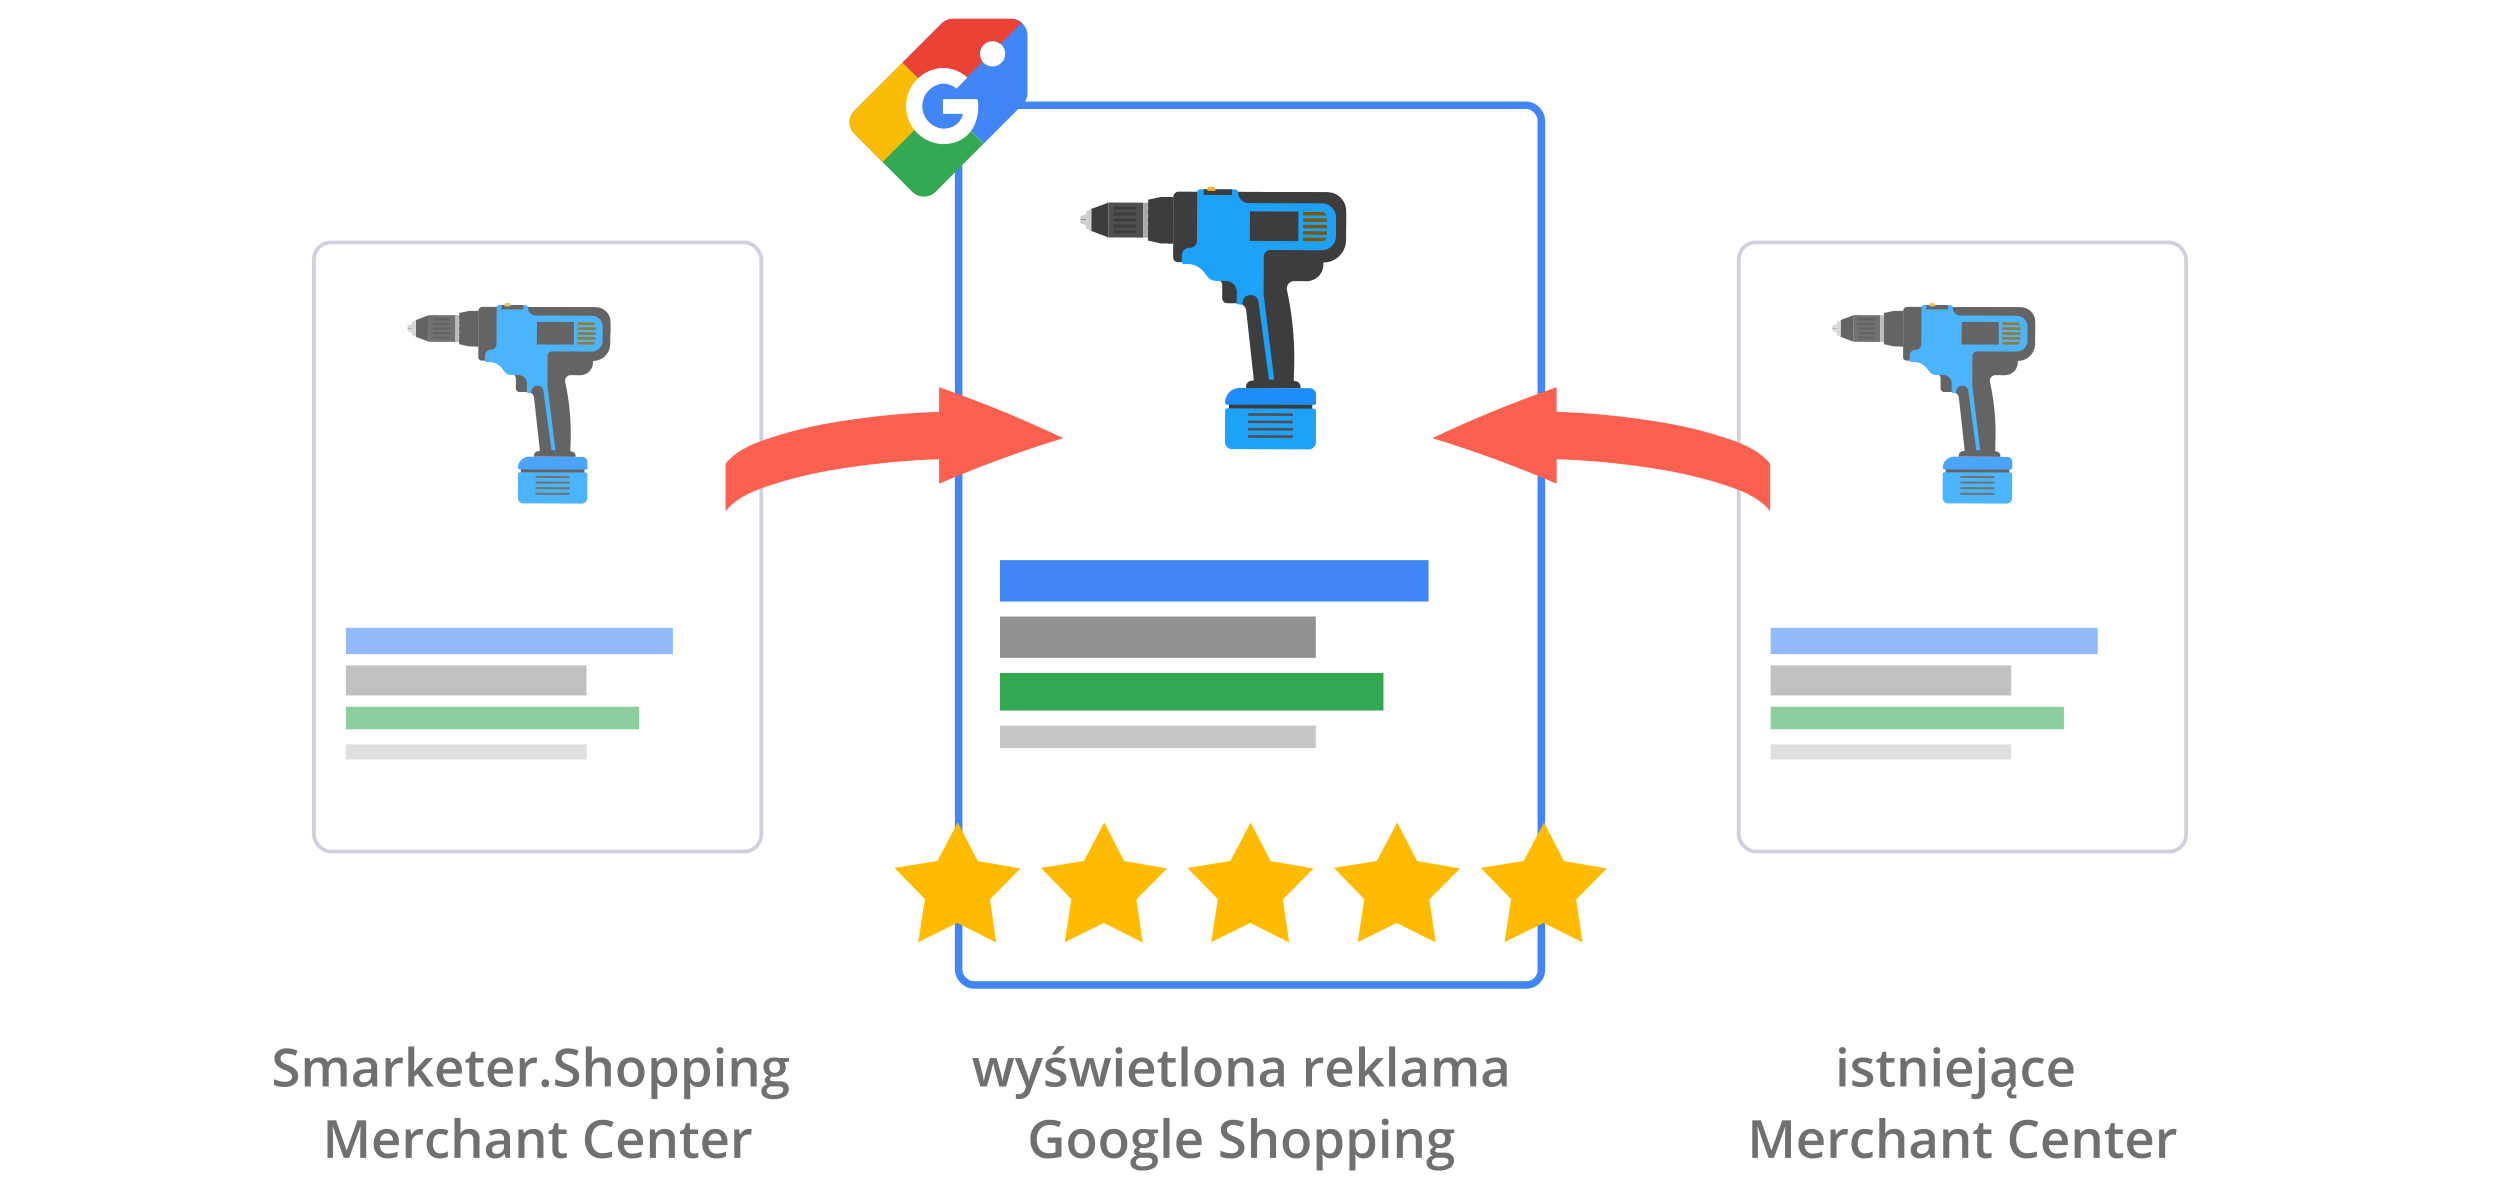 <svg xmlns="http://www.w3.org/2000/svg" xmlns:xlink="http://www.w3.org/1999/xlink" width="665" height="316" viewBox="0 0 665 316"><defs><style>.a,.ac,.b,.q{fill:#fff;}.b{stroke:#cfd0de;}.c,.r,.y{fill:#4285f4;}.c,.d,.e,.f{opacity:0.56;}.d,.s{fill:#919191;}.e,.t,.z{fill:#34a853;}.f,.u{fill:#c6c6c6;}.g{opacity:0.8;}.h{fill:#3d3d3d;}.i{fill:#4f4f4f;}.j{fill:#aaa;}.k{fill:#cecece;}.l{fill:#606060;}.m{fill:#1ea1f9;}.n{fill:#7c5600;}.o{fill:#eab532;}.p{fill:#1e8cf9;}.q{stroke:#4285f4;stroke-width:2px;}.v{fill:#fb0;}.w{fill:#fb6051;}.x{clip-path:url(#c);}.aa,.ab,.ac,.y,.z{fill-rule:evenodd;}.aa{fill:#fbbc05;}.ab{fill:#ea4335;}.ad{fill:#707070;}.ae{stroke:none;}.af{fill:none;}.ag{filter:url(#a);}</style><filter id="a" x="249.5" y="22.5" width="166" height="245" filterUnits="userSpaceOnUse"><feOffset dy="2" input="SourceAlpha"/><feGaussianBlur stdDeviation="1.5" result="b"/><feFlood flood-color="#2b3034" flood-opacity="0.2"/><feComposite operator="in" in2="b"/><feComposite in="SourceGraphic"/></filter><clipPath id="c"><path d="M0,0H47.3V47.282H0Z"/></clipPath></defs><g transform="translate(-128 -163)"><path class="a" d="M745,107h665V423H745Z" transform="translate(-617 56)"/><g class="b" transform="translate(211 227)"><rect class="ae" width="120" height="163" rx="5"/><rect class="af" x="0.5" y="0.5" width="119" height="162" rx="4.5"/></g><path class="c" d="M837,274h87v7H837Z" transform="translate(-617 56)"/><path class="d" d="M837,284h64v8H837Z" transform="translate(-617 56)"/><path class="e" d="M837,295h78v6H837Z" transform="translate(-617 56)"/><path class="f" d="M837,305h64v4H837Z" transform="translate(-617 56)"/><g class="g" transform="translate(-617 56)"><path class="h" d="M0,0H1.793V16.928H0Z" transform="matrix(0.004, -1, 1, 0.004, 883.543, 233.455)"/><path class="i" d="M0,0H7.094V7.094H0Z" transform="translate(859.067 197.92) rotate(-89.778)"/><path class="h" d="M240.312,50.051l-2.558-.01-2.556-.576.032-8.307,2.561-.556,2.558.01Z" transform="translate(631.924 149.094)"/><path class="j" d="M0,0H7.094V.964H0Z" transform="translate(866.16 197.948) rotate(-89.771)"/><path class="h" d="M225.65,48.973l-3.474-1.326.017-4.469,3.484-1.3Z" transform="translate(633.417 148.946)"/><path class="k" d="M222.046,47.713l-.847-.267a.24.24,0,0,1-.167-.229l.012-3.248a.239.239,0,0,1,.169-.228l.849-.261Z" transform="translate(633.548 148.763)"/><path class="k" d="M220.879,46.827l-.924-.323a.4.4,0,0,1-.268-.38v-.9a.4.4,0,0,1,.272-.378l.927-.316Z" transform="translate(633.702 148.643)"/><path class="l" d="M0,0H.114V1.2H0Z" transform="translate(853.39 194.375) rotate(-89.775)"/><path class="h" d="M236.806,42.8l-1.578-.006v-.813l1.579.006a.407.407,0,0,1,0,.813Z" transform="translate(631.921 148.935)"/><path class="h" d="M236.8,44.539l-1.578-.006V43.72l1.579.006a.407.407,0,0,1,0,.813Z" transform="translate(631.922 148.735)"/><path class="h" d="M236.793,46.281l-1.579-.006v-.813l1.578.006a.407.407,0,0,1,0,.813Z" transform="translate(631.923 148.536)"/><path class="h" d="M236.786,48.023l-1.579-.006V47.2l1.578.006a.407.407,0,0,1,0,.813Z" transform="translate(631.923 148.336)"/><path class="h" d="M236.779,49.765l-1.578-.006v-.814l1.579.007a.407.407,0,0,1,0,.813Z" transform="translate(631.924 148.137)"/><path class="h" d="M271.533,39.5,242.1,39.386a1.089,1.089,0,0,0-1.094,1.086l-.048,12.269a.95.95,0,0,0,.946.954l1.983.008a4.232,4.232,0,0,1,3.317,1.623l.776.991a2.13,2.13,0,0,0,1.667.815h.009a1.327,1.327,0,0,1,1.322,1.333l-.01,2.546a1,1,0,0,0,1,1.008l2.091.009a1.757,1.757,0,0,1,1.741,1.563l1.53,13.922a.235.235,0,0,1-.235.259h-.151a1.163,1.163,0,0,0-1.169,1.159v.32l11.065.043v-.272a1.164,1.164,0,0,0-1.159-1.168.234.234,0,0,1-.233-.242l.077-2.332a64.593,64.593,0,0,0-1.448-15.9,1.5,1.5,0,0,1,1.475-1.823l2.517.01a3.388,3.388,0,0,0,3.4-3.375v-.413a4.584,4.584,0,0,0,4.6-4.567l.02-5.1a4.586,4.586,0,0,0-4.556-4.607Z" transform="translate(631.264 149.233)"/><path class="h" d="M227.635,43.418l4.268.016v-.645l-4.268-.016a.323.323,0,1,0,0,.645Z" transform="translate(632.828 148.844)"/><path class="h" d="M227.63,44.8l4.268.017v-.645l-4.268-.017a.323.323,0,1,0,0,.645Z" transform="translate(632.828 148.686)"/><path class="h" d="M227.625,46.172l4.268.017v-.645l-4.268-.017a.323.323,0,1,0,0,.645Z" transform="translate(632.829 148.528)"/><path class="h" d="M227.619,47.549l4.268.017v-.645l-4.268-.017a.323.323,0,1,0,0,.645Z" transform="translate(632.829 148.371)"/><path class="h" d="M227.614,48.927l4.268.016V48.3l-4.268-.016a.323.323,0,1,0,0,.645Z" transform="translate(632.83 148.213)"/><path class="h" d="M277.685,46.554l.012-3.214a3.817,3.817,0,0,0-3.8-3.831l-19.023-.073,5.969,7.005Z" transform="translate(629.669 149.227)"/><path class="h" d="M250.987,59.35a1.323,1.323,0,0,1,1.136,1.313l-.01,2.546a1,1,0,0,0,1,1.008l2.091.009a1.732,1.732,0,0,1,.409.055l.751-5.694-5.444-.021Z" transform="translate(630.122 147.034)"/><path class="m" d="M271.389,41.7l-14.88-.058a2.125,2.125,0,0,1-2.117-2.134.64.64,0,0,0-.638-.642l-7.042-.027a.64.64,0,0,0-.642.637l-.038,9.761a1.506,1.506,0,0,1-1.512,1.5h-.02a1.531,1.531,0,0,0-1.536,1.525l-.005,1.345a.412.412,0,0,0,.411.413h.752a4.234,4.234,0,0,1,3.318,1.623l.776.991a2.122,2.122,0,0,0,1.05.718l.626.1,2.014.008a2.23,2.23,0,0,1,2.221,2.238l-.043,2.252a.214.214,0,0,0,.167.212l.668.146a.212.212,0,0,0,.249-.144l.264-.842a1.412,1.412,0,0,1,1.348-.974h.325a1.412,1.412,0,0,1,1.4,1.222l2.159,15.911h1.052l-2.133-17.224.03-7.759a1.328,1.328,0,0,1,1.333-1.322l10.418.041a2.887,2.887,0,0,0,2.9-2.876l.014-3.751a2.887,2.887,0,0,0-2.884-2.89Z" transform="translate(631.035 149.295)"/><path class="h" d="M0,0H9.44V1.076H0Z" transform="translate(871.16 199.14) rotate(-89.771)"/><path class="h" d="M0,0H6V9.851H0Z" transform="translate(887.804 198.621) rotate(-89.778)"/><path class="n" d="M274.98,44.064l-4.2-.017v.7l4.753.019a2.086,2.086,0,0,0-.553-.7Z" transform="translate(627.846 148.698)"/><path class="n" d="M0,0H.695V4.862H0Z" transform="translate(898.615 194.743) rotate(-89.777)"/><path class="n" d="M0,0H.695V4.862H0Z" transform="translate(898.61 196.046) rotate(-89.777)"/><path class="n" d="M0,0H.695V4.862H0Z" transform="translate(898.605 197.348) rotate(-89.778)"/><path class="n" d="M270.754,49.933v.694l4.274.017a2.1,2.1,0,0,0,.513-.692Z" transform="translate(627.849 148.023)"/><path class="h" d="M0,0H1.148V5.756H0Z" transform="matrix(0.004, -1, 1, 0.004, 878.435, 189.284)"/><path class="o" d="M249.963,38.242h-.669a.478.478,0,0,0-.48.476V39.1l1.626.006v-.382a.478.478,0,0,0-.477-.482Z" transform="translate(630.364 149.364)"/><path class="p" d="M270.922,87.859l-17.61-.068a.425.425,0,0,1-.423-.426,2.973,2.973,0,0,1,2.984-2.961l14.148.056a1.34,1.34,0,0,1,1.334,1.344l-.007,1.632a.424.424,0,0,1-.426.423Z" transform="translate(629.897 144.073)"/><path class="m" d="M269.873,97.417l-15.59-.06a1.435,1.435,0,0,1-1.429-1.441l.025-6.414a.425.425,0,0,1,.427-.423l17.609.069a.424.424,0,0,1,.422.426l-.025,6.414a1.434,1.434,0,0,1-1.439,1.429Z" transform="translate(629.901 143.537)"/><path class="i" d="M0,0H.538V9.056H0Z" transform="matrix(0.004, -1, 1, 0.004, 887.477, 234.134)"/><path class="i" d="M0,0H.538V9.056H0Z" transform="matrix(0.004, -1, 1, 0.004, 887.471, 235.622)"/><path class="i" d="M0,0H.538V9.056H0Z" transform="translate(887.465 237.11) rotate(-89.778)"/><path class="i" d="M0,0H.538V9.056H0Z" transform="translate(887.46 238.599) rotate(-89.778)"/></g><g class="b" transform="translate(590 227)"><rect class="ae" width="120" height="163" rx="5"/><rect class="af" x="0.5" y="0.5" width="119" height="162" rx="4.5"/></g><path class="c" d="M1216,274h87v7h-87Z" transform="translate(-617 56)"/><path class="d" d="M1216,284h64v8h-64Z" transform="translate(-617 56)"/><path class="e" d="M1216,295h78v6h-78Z" transform="translate(-617 56)"/><path class="f" d="M1216,305h64v4h-64Z" transform="translate(-617 56)"/><g class="g" transform="translate(-617 56)"><path class="h" d="M0,0H1.793V16.928H0Z" transform="matrix(0.004, -1, 1, 0.004, 1262.542, 233.455)"/><path class="i" d="M0,0H7.094V7.094H0Z" transform="translate(1238.066 197.92) rotate(-89.778)"/><path class="h" d="M240.312,50.051l-2.558-.01-2.556-.576.032-8.307,2.561-.556,2.558.01Z" transform="translate(1010.923 149.094)"/><path class="j" d="M0,0H7.094V.964H0Z" transform="translate(1245.159 197.948) rotate(-89.771)"/><path class="h" d="M225.65,48.973l-3.474-1.326.017-4.469,3.484-1.3Z" transform="translate(1012.416 148.946)"/><path class="k" d="M222.046,47.713l-.847-.267a.24.24,0,0,1-.167-.229l.012-3.248a.239.239,0,0,1,.169-.228l.849-.261Z" transform="translate(1012.547 148.763)"/><path class="k" d="M220.879,46.827l-.924-.323a.4.4,0,0,1-.268-.38v-.9a.4.4,0,0,1,.272-.378l.927-.316Z" transform="translate(1012.701 148.643)"/><path class="l" d="M0,0H.114V1.2H0Z" transform="translate(1232.389 194.375) rotate(-89.775)"/><path class="h" d="M236.806,42.8l-1.578-.006v-.813l1.579.006a.407.407,0,0,1,0,.813Z" transform="translate(1010.92 148.935)"/><path class="h" d="M236.8,44.539l-1.578-.006V43.72l1.579.006a.407.407,0,0,1,0,.813Z" transform="translate(1010.921 148.735)"/><path class="h" d="M236.793,46.281l-1.579-.006v-.813l1.578.006a.407.407,0,0,1,0,.813Z" transform="translate(1010.922 148.536)"/><path class="h" d="M236.786,48.023l-1.579-.006V47.2l1.578.006a.407.407,0,0,1,0,.813Z" transform="translate(1010.922 148.336)"/><path class="h" d="M236.779,49.765l-1.578-.006v-.814l1.579.007a.407.407,0,0,1,0,.813Z" transform="translate(1010.923 148.137)"/><path class="h" d="M271.533,39.5,242.1,39.386a1.089,1.089,0,0,0-1.094,1.086l-.048,12.269a.95.95,0,0,0,.946.954l1.983.008a4.232,4.232,0,0,1,3.317,1.623l.776.991a2.13,2.13,0,0,0,1.667.815h.009a1.327,1.327,0,0,1,1.322,1.333l-.01,2.546a1,1,0,0,0,1,1.008l2.091.009a1.757,1.757,0,0,1,1.741,1.563l1.53,13.922a.235.235,0,0,1-.235.259h-.151a1.163,1.163,0,0,0-1.169,1.159v.32l11.065.043v-.272a1.164,1.164,0,0,0-1.159-1.168.234.234,0,0,1-.233-.242l.077-2.332a64.593,64.593,0,0,0-1.448-15.9,1.5,1.5,0,0,1,1.475-1.823l2.517.01a3.388,3.388,0,0,0,3.4-3.375v-.413a4.584,4.584,0,0,0,4.6-4.567l.02-5.1a4.586,4.586,0,0,0-4.556-4.607Z" transform="translate(1010.263 149.233)"/><path class="h" d="M227.635,43.418l4.268.016v-.645l-4.268-.016a.323.323,0,1,0,0,.645Z" transform="translate(1011.827 148.844)"/><path class="h" d="M227.63,44.8l4.268.017v-.645l-4.268-.017a.323.323,0,1,0,0,.645Z" transform="translate(1011.827 148.686)"/><path class="h" d="M227.625,46.172l4.268.017v-.645l-4.268-.017a.323.323,0,1,0,0,.645Z" transform="translate(1011.828 148.528)"/><path class="h" d="M227.619,47.549l4.268.017v-.645l-4.268-.017a.323.323,0,1,0,0,.645Z" transform="translate(1011.828 148.371)"/><path class="h" d="M227.614,48.927l4.268.016V48.3l-4.268-.016a.323.323,0,1,0,0,.645Z" transform="translate(1011.829 148.213)"/><path class="h" d="M277.685,46.554l.012-3.214a3.817,3.817,0,0,0-3.8-3.831l-19.023-.073,5.969,7.005Z" transform="translate(1008.668 149.227)"/><path class="h" d="M250.987,59.35a1.323,1.323,0,0,1,1.136,1.313l-.01,2.546a1,1,0,0,0,1,1.008l2.091.009a1.732,1.732,0,0,1,.409.055l.751-5.694-5.444-.021Z" transform="translate(1009.121 147.034)"/><path class="m" d="M271.389,41.7l-14.88-.058a2.125,2.125,0,0,1-2.117-2.134.64.64,0,0,0-.638-.642l-7.042-.027a.64.64,0,0,0-.642.637l-.038,9.761a1.506,1.506,0,0,1-1.512,1.5h-.02a1.531,1.531,0,0,0-1.536,1.525l-.005,1.345a.412.412,0,0,0,.411.413h.752a4.234,4.234,0,0,1,3.318,1.623l.776.991a2.122,2.122,0,0,0,1.05.718l.626.1,2.014.008a2.23,2.23,0,0,1,2.221,2.238l-.043,2.252a.214.214,0,0,0,.167.212l.668.146a.212.212,0,0,0,.249-.144l.264-.842a1.412,1.412,0,0,1,1.348-.974h.325a1.412,1.412,0,0,1,1.4,1.222l2.159,15.911h1.052l-2.133-17.224.03-7.759a1.328,1.328,0,0,1,1.333-1.322l10.418.041a2.887,2.887,0,0,0,2.9-2.876l.014-3.751a2.887,2.887,0,0,0-2.884-2.89Z" transform="translate(1010.034 149.295)"/><path class="h" d="M0,0H9.44V1.076H0Z" transform="translate(1250.159 199.14) rotate(-89.771)"/><path class="h" d="M0,0H6V9.851H0Z" transform="translate(1266.803 198.621) rotate(-89.778)"/><path class="n" d="M274.98,44.064l-4.2-.017v.7l4.753.019a2.086,2.086,0,0,0-.553-.7Z" transform="translate(1006.845 148.698)"/><path class="n" d="M0,0H.695V4.862H0Z" transform="translate(1277.614 194.743) rotate(-89.777)"/><path class="n" d="M0,0H.695V4.862H0Z" transform="translate(1277.609 196.046) rotate(-89.777)"/><path class="n" d="M0,0H.695V4.862H0Z" transform="translate(1277.604 197.348) rotate(-89.778)"/><path class="n" d="M270.754,49.933v.694l4.274.017a2.1,2.1,0,0,0,.513-.692Z" transform="translate(1006.848 148.023)"/><path class="h" d="M0,0H1.148V5.756H0Z" transform="matrix(0.004, -1, 1, 0.004, 1257.434, 189.284)"/><path class="o" d="M249.963,38.242h-.669a.478.478,0,0,0-.48.476V39.1l1.626.006v-.382a.478.478,0,0,0-.477-.482Z" transform="translate(1009.363 149.364)"/><path class="p" d="M270.922,87.859l-17.61-.068a.425.425,0,0,1-.423-.426,2.973,2.973,0,0,1,2.984-2.961l14.148.056a1.34,1.34,0,0,1,1.334,1.344l-.007,1.632a.424.424,0,0,1-.426.423Z" transform="translate(1008.896 144.073)"/><path class="m" d="M269.873,97.417l-15.59-.06a1.435,1.435,0,0,1-1.429-1.441l.025-6.414a.425.425,0,0,1,.427-.423l17.609.069a.424.424,0,0,1,.422.426l-.025,6.414a1.434,1.434,0,0,1-1.439,1.429Z" transform="translate(1008.9 143.537)"/><path class="i" d="M0,0H.538V9.056H0Z" transform="matrix(0.004, -1, 1, 0.004, 1266.476, 234.134)"/><path class="i" d="M0,0H.538V9.056H0Z" transform="matrix(0.004, -1, 1, 0.004, 1266.47, 235.622)"/><path class="i" d="M0,0H.538V9.056H0Z" transform="translate(1266.464 237.11) rotate(-89.778)"/><path class="i" d="M0,0H.538V9.056H0Z" transform="translate(1266.459 238.599) rotate(-89.778)"/></g><g class="ag" transform="matrix(1, 0, 0, 1, 128, 163)"><g class="q" transform="translate(254 25)"><rect class="ae" width="157" height="236" rx="5"/><rect class="af" x="1" y="1" width="155" height="234" rx="4"/></g></g><path class="r" d="M1011,256h114v11H1011Z" transform="translate(-617 56)"/><path class="s" d="M1011,271h84v11h-84Z" transform="translate(-617 56)"/><path class="t" d="M1011,286h102v10H1011Z" transform="translate(-617 56)"/><path class="u" d="M1011,300h84v6h-84Z" transform="translate(-617 56)"/><path class="h" d="M0,0H2.349V22.175H0Z" transform="matrix(0.004, -1, 1, 0.004, 454.88, 272.712)"/><path class="i" d="M0,0H9.293V9.292H0Z" transform="translate(422.817 226.164) rotate(-89.778)"/><path class="h" d="M241.9,52.98l-3.351-.013-3.348-.755.042-10.882,3.357-.73,3.351.013Z" transform="translate(198.171 174.788)"/><path class="j" d="M0,0H9.293V1.263H0Z" transform="translate(432.109 226.2) rotate(-89.771)"/><path class="h" d="M226.727,51.172l-4.551-1.737.023-5.854,4.564-1.7Z" transform="translate(196.09 174.991)"/><path class="k" d="M222.36,49.025l-1.11-.35a.315.315,0,0,1-.219-.3l.016-4.254a.314.314,0,0,1,.222-.3l1.112-.342Z" transform="translate(195.907 175.248)"/><path class="k" d="M221.248,47.538l-1.211-.423a.525.525,0,0,1-.351-.5V45.439a.527.527,0,0,1,.356-.5l1.214-.414Z" transform="translate(195.692 175.416)"/><path class="l" d="M0,0H.149V1.566H0Z" transform="translate(415.38 221.519) rotate(-89.775)"/><g transform="translate(-617 56)"><path class="h" d="M237.295,43.051l-2.067-.008V41.978l2.068.008a.533.533,0,0,1,0,1.065Z" transform="translate(815.175 119.008)"/><path class="h" d="M237.288,44.793l-2.067-.008V43.72l2.068.008a.533.533,0,0,1,0,1.065Z" transform="translate(815.174 119.286)"/><path class="h" d="M237.282,46.535l-2.068-.008V45.462l2.067.008a.533.533,0,0,1,0,1.065Z" transform="translate(815.173 119.565)"/><path class="h" d="M237.275,48.277l-2.068-.008V47.2l2.067.008a.533.533,0,0,1,0,1.065Z" transform="translate(815.172 119.843)"/><path class="h" d="M237.268,50.019l-2.067-.008V48.945l2.068.009a.533.533,0,0,1,0,1.065Z" transform="translate(815.171 120.121)"/><path class="h" d="M281.008,39.536l-38.55-.15a1.427,1.427,0,0,0-1.434,1.423l-.063,16.071a1.245,1.245,0,0,0,1.24,1.25l2.6.01a5.544,5.544,0,0,1,4.345,2.126l1.016,1.3a2.79,2.79,0,0,0,2.184,1.068h.012a1.738,1.738,0,0,1,1.732,1.746l-.013,3.336a1.315,1.315,0,0,0,1.311,1.32l2.739.012a2.3,2.3,0,0,1,2.28,2.047l2,18.237a.307.307,0,0,1-.307.34h-.2a1.524,1.524,0,0,0-1.531,1.518v.419l14.494.057V91.31a1.524,1.524,0,0,0-1.518-1.53.306.306,0,0,1-.305-.317l.1-3.055a84.607,84.607,0,0,0-1.9-20.833,1.97,1.97,0,0,1,1.932-2.388l3.3.013a4.439,4.439,0,0,0,4.456-4.421v-.542a6,6,0,0,0,6.029-5.982l.027-6.687a6.007,6.007,0,0,0-5.976-6.032Z" transform="translate(816.092 118.593)"/><path class="h" d="M227.735,43.618l5.591.021v-.846l-5.591-.021a.423.423,0,0,0,0,.846Z" transform="translate(813.911 119.135)"/><path class="h" d="M227.73,45l5.59.022v-.845l-5.59-.022a.423.423,0,1,0,0,.845Z" transform="translate(813.911 119.355)"/><path class="h" d="M227.725,46.372l5.59.022v-.846l-5.591-.022a.423.423,0,1,0,0,.846Z" transform="translate(813.91 119.575)"/><path class="h" d="M227.719,47.749l5.591.022v-.846l-5.591-.022a.423.423,0,0,0,0,.846Z" transform="translate(813.909 119.795)"/><path class="h" d="M227.714,49.128l5.59.021V48.3l-5.59-.021a.423.423,0,1,0,0,.846Z" transform="translate(813.908 120.015)"/><path class="h" d="M284.755,48.76l.016-4.21a5,5,0,0,0-4.979-5.019l-24.919-.1,7.819,9.176Z" transform="translate(818.315 118.601)"/><path class="h" d="M251.008,59.594a1.734,1.734,0,0,1,1.488,1.72l-.013,3.336a1.315,1.315,0,0,0,1.311,1.32l2.739.012a2.269,2.269,0,0,1,.536.072l.984-7.459-7.132-.028Z" transform="translate(817.684 121.658)"/></g><path class="m" d="M280.2,42.587l-19.49-.077a2.784,2.784,0,0,1-2.773-2.8.838.838,0,0,0-.835-.841l-9.224-.036a.838.838,0,0,0-.841.835l-.05,12.787a1.973,1.973,0,0,1-1.981,1.965h-.031a2,2,0,0,0-2.012,2l-.007,1.762a.54.54,0,0,0,.538.542h.985a5.546,5.546,0,0,1,4.346,2.126l1.016,1.3a2.779,2.779,0,0,0,1.376.941l.82.128,2.639.01a2.921,2.921,0,0,1,2.909,2.932l-.057,2.949a.28.28,0,0,0,.219.278l.875.191a.278.278,0,0,0,.326-.189l.346-1.1a1.85,1.85,0,0,1,1.765-1.276h.426a1.85,1.85,0,0,1,1.827,1.6l2.829,20.843,1.378.006-2.8-22.563.039-10.163A1.739,1.739,0,0,1,266.507,55l13.647.053a3.782,3.782,0,0,0,3.8-3.767l.019-4.913a3.781,3.781,0,0,0-3.773-3.791Z" transform="translate(199.411 174.506)"/><path class="h" d="M0,0H12.366V1.409H0Z" transform="translate(438.659 227.761) rotate(-89.771)"/><path class="h" d="M0,0H7.861V12.9H0Z" transform="translate(460.461 227.082) rotate(-89.778)"/><path class="n" d="M276.283,44.069l-5.506-.022v.91l6.226.024a2.732,2.732,0,0,0-.72-.912Z" transform="translate(203.857 175.338)"/><path class="n" d="M0,0H.91V6.369H0Z" transform="translate(474.624 222.002) rotate(-89.777)"/><path class="n" d="M0,0H.91V6.369H0Z" transform="translate(474.617 223.708) rotate(-89.777)"/><path class="n" d="M0,0H.91V6.369H0Z" transform="translate(474.611 225.415) rotate(-89.778)"/><path class="n" d="M270.754,49.933v.909l5.6.022a2.749,2.749,0,0,0,.672-.907Z" transform="translate(203.854 176.279)"/><path class="h" d="M0,0H1.5V7.54H0Z" transform="matrix(0.004, -1, 1, 0.004, 448.188, 214.85)"/><path class="o" d="M250.32,38.242h-.877a.627.627,0,0,0-.629.624v.5l2.131.008v-.5a.626.626,0,0,0-.625-.632Z" transform="translate(200.347 174.41)"/><path class="p" d="M276.511,88.93l-23.067-.089a.557.557,0,0,1-.554-.558A3.894,3.894,0,0,1,256.8,84.4l18.533.073a1.755,1.755,0,0,1,1.748,1.761l-.009,2.138a.556.556,0,0,1-.561.558Z" transform="translate(200.998 181.788)"/><path class="m" d="M275.148,100l-20.422-.079a1.88,1.88,0,0,1-1.872-1.887l.032-8.4a.557.557,0,0,1,.559-.554l23.067.09a.555.555,0,0,1,.553.558l-.032,8.4A1.879,1.879,0,0,1,275.148,100Z" transform="translate(200.993 182.535)"/><path class="i" d="M0,0H.7V11.863H0Z" transform="matrix(0.004, -1, 1, 0.004, 460.033, 273.602)"/><path class="i" d="M0,0H.7V11.863H0Z" transform="matrix(0.004, -1, 1, 0.004, 460.025, 275.551)"/><path class="i" d="M0,0H.7V11.863H0Z" transform="translate(460.017 277.501) rotate(-89.778)"/><path class="i" d="M0,0H.7V11.863H0Z" transform="translate(460.01 279.451) rotate(-89.778)"/><path class="v" d="M111.426,147.208,101.075,142l-10.4,5.122,1.762-11.454-8.085-8.305L95.79,125.5l5.4-10.257,5.3,10.3,11.427,1.96-8.157,8.238Z" transform="translate(281.574 266.5)"/><path class="v" d="M122.449,147.208,112.1,142l-10.388,5.122,1.752-11.454-8.084-8.305,11.435-1.861,5.4-10.257,5.3,10.3,11.426,1.96-8.157,8.238Z" transform="translate(309.511 266.5)"/><path class="v" d="M133.466,147.208,123.123,142l-10.4,5.122,1.761-11.454-8.084-8.305,11.435-1.861,5.393-10.257,5.312,10.3,11.417,1.96-8.156,8.238Z" transform="translate(337.456 266.5)"/><path class="v" d="M144.5,147.208,134.146,142l-10.4,5.122,1.762-11.454-8.085-8.305,11.436-1.861,5.4-10.257,5.3,10.3,11.426,1.96-8.156,8.238Z" transform="translate(365.394 266.5)"/><path class="v" d="M144.5,147.208,134.146,142l-10.4,5.122,1.762-11.454-8.085-8.305,11.436-1.861,5.4-10.257,5.3,10.3,11.426,1.96-8.156,8.238Z" transform="translate(404.459 266.5)"/><path class="w" d="M230.309,36.656a329.892,329.892,0,0,1,33.066-13.564v6.536a214.42,214.42,0,0,1,28.4,2.891,114.47,114.47,0,0,1,14.2,3.33c4.846,1.508,10.76,3.3,14.2,7.632V56.092c-3.438-4.335-9.352-6.124-14.2-7.633a114.569,114.569,0,0,0-14.2-3.33,214.423,214.423,0,0,0-28.395-2.891v6.536a315.059,315.059,0,0,0-33.066-12.118Z" transform="translate(278.691 242.908)"/><path class="w" d="M320.164,36.656A329.912,329.912,0,0,0,287.1,23.092v6.536a214.417,214.417,0,0,0-28.4,2.891,114.472,114.472,0,0,0-14.2,3.33c-4.846,1.508-10.76,3.3-14.2,7.632V56.092c3.438-4.335,9.352-6.124,14.2-7.633a114.567,114.567,0,0,1,14.2-3.33,214.416,214.416,0,0,1,28.4-2.891v6.536a315.052,315.052,0,0,1,33.064-12.118Z" transform="translate(90.691 242.908)"/><g class="x" transform="translate(354 168)"><path class="y" d="M54.351,12.669a3.375,3.375,0,1,0-3.375-3.375,3.375,3.375,0,0,0,3.375,3.375M30.4,11.652,40.757,1.295a4.346,4.346,0,0,1,3.1-1.3h15.4A4.393,4.393,0,0,1,63.65,4.342v15.4a4.3,4.3,0,0,1-1.295,3.1L51.993,33.2Z" transform="translate(-16.344)"/><path class="z" d="M35.649,46.746,22.887,59.554a4.485,4.485,0,0,1-3.1,1.295,4.393,4.393,0,0,1-3.144-1.295L1.295,44.157a4.3,4.3,0,0,1-1.3-3.1,4.393,4.393,0,0,1,1.3-3.1L14.056,25.2Z" transform="translate(0 -13.548)"/><path class="aa" d="M8.739,51.648,1.3,44.158a4.3,4.3,0,0,1-1.3-3.1,4.393,4.393,0,0,1,1.3-3.1L14.056,25.2,24.644,35.742Z" transform="translate(0 -13.548)"/><path class="ab" d="M62.119,1.063A4.393,4.393,0,0,0,59.252,0h-15.4a4.346,4.346,0,0,0-3.1,1.3L30.4,11.652,40.988,22.194,51.715,11.421A3.375,3.375,0,0,1,56.478,6.7Z" transform="translate(-16.344)"/><path class="r" d="M45.289,35.8a6.843,6.843,0,1,1-4.869,1.988A6.843,6.843,0,0,1,45.289,35.8" transform="translate(-20.645 -19.247)"/><path class="ac" d="M51.457,36.576H42.3v3.93h5.271c-.509,2.5-2.543,3.93-5.271,3.93a6.011,6.011,0,0,1,0-11.975A5.548,5.548,0,0,1,45.909,33.8l2.867-2.959A9.571,9.571,0,0,0,42.3,28.3a10.131,10.131,0,0,0,0,20.252c5.41,0,9.386-3.653,9.386-10.126a8.693,8.693,0,0,0-.229-1.85Z" transform="translate(-17.473 -15.215)"/></g><path class="ad" d="M-63.7-2.714a2.515,2.515,0,0,1-.964,2.092A4.2,4.2,0,0,1-67.32.137,6.345,6.345,0,0,1-70.1-.39V-1.935a7.543,7.543,0,0,0,1.453.506,6.159,6.159,0,0,0,1.432.185,2.278,2.278,0,0,0,1.432-.369,1.2,1.2,0,0,0,.461-.991,1.242,1.242,0,0,0-.424-.95,6.381,6.381,0,0,0-1.75-.923,4.629,4.629,0,0,1-1.928-1.265,2.676,2.676,0,0,1-.561-1.709,2.393,2.393,0,0,1,.889-1.969,3.686,3.686,0,0,1,2.386-.718,7.01,7.01,0,0,1,2.857.629l-.52,1.333a6.243,6.243,0,0,0-2.379-.561,1.826,1.826,0,0,0-1.2.345,1.134,1.134,0,0,0-.41.913,1.285,1.285,0,0,0,.164.667,1.676,1.676,0,0,0,.54.523A9.135,9.135,0,0,0-66.3-5.64a7.406,7.406,0,0,1,1.613.854,2.513,2.513,0,0,1,.752.9A2.694,2.694,0,0,1-63.7-2.714ZM-55.562,0h-1.613V-4.662a2.114,2.114,0,0,0-.328-1.3,1.211,1.211,0,0,0-1.025-.427,1.564,1.564,0,0,0-1.364.6,3.55,3.55,0,0,0-.434,2.013V0h-1.606V-7.561h1.258l.226.991h.082a2.1,2.1,0,0,1,.913-.834A2.943,2.943,0,0,1-58.14-7.7a2.3,2.3,0,0,1,2.311,1.189h.109a2.3,2.3,0,0,1,.943-.875A2.994,2.994,0,0,1-53.382-7.7a2.539,2.539,0,0,1,1.972.684,3.027,3.027,0,0,1,.619,2.085V0H-52.4V-4.662a2.1,2.1,0,0,0-.332-1.3,1.221,1.221,0,0,0-1.029-.427,1.6,1.6,0,0,0-1.371.584,3.013,3.013,0,0,0-.434,1.794Zm11.744,0-.321-1.053h-.055a3.1,3.1,0,0,1-1.1.94,3.481,3.481,0,0,1-1.422.25,2.406,2.406,0,0,1-1.74-.6,2.251,2.251,0,0,1-.625-1.7,2,2,0,0,1,.868-1.764,5.006,5.006,0,0,1,2.646-.649l1.306-.041v-.4A1.529,1.529,0,0,0-44.6-6.108a1.38,1.38,0,0,0-1.049-.359,3.628,3.628,0,0,0-1.114.171,8.409,8.409,0,0,0-1.025.4l-.52-1.148a5.591,5.591,0,0,1,1.347-.489A6.2,6.2,0,0,1-45.582-7.7a3.27,3.27,0,0,1,2.177.629,2.462,2.462,0,0,1,.735,1.976V0Zm-2.393-1.094a1.99,1.99,0,0,0,1.4-.489,1.772,1.772,0,0,0,.53-1.371v-.656l-.971.041a3.321,3.321,0,0,0-1.651.379,1.153,1.153,0,0,0-.516,1.036,1.011,1.011,0,0,0,.3.783A1.292,1.292,0,0,0-46.211-1.094Zm9.618-6.6a3.867,3.867,0,0,1,.8.068l-.157,1.5a3.036,3.036,0,0,0-.711-.082,2.057,2.057,0,0,0-1.562.629,2.273,2.273,0,0,0-.6,1.634V0h-1.606V-7.561h1.258l.212,1.333h.082A3,3,0,0,1-37.9-7.3,2.332,2.332,0,0,1-36.593-7.7Zm3.753,3.705.909-1.135,2.283-2.434h1.853l-3.042,3.247L-27.6,0H-29.49l-2.427-3.315-.882.725V0h-1.593V-10.637H-32.8v5.188l-.082,1.456ZM-23.085.137A3.657,3.657,0,0,1-25.843-.892a3.906,3.906,0,0,1-.995-2.833,4.285,4.285,0,0,1,.923-2.912A3.188,3.188,0,0,1-23.379-7.7a3.116,3.116,0,0,1,2.365.909,3.474,3.474,0,0,1,.868,2.5v.868h-5.038a2.483,2.483,0,0,0,.595,1.692,2.071,2.071,0,0,0,1.579.591,5.829,5.829,0,0,0,1.248-.126,6.539,6.539,0,0,0,1.241-.42V-.376a4.932,4.932,0,0,1-1.189.4A7.294,7.294,0,0,1-23.085.137Zm-.294-6.617A1.614,1.614,0,0,0-24.606-6a2.313,2.313,0,0,0-.55,1.415h3.432A2.093,2.093,0,0,0-22.176-6,1.543,1.543,0,0,0-23.379-6.48ZM-15.5-1.162a3.907,3.907,0,0,0,1.176-.185v1.21a3.243,3.243,0,0,1-.687.195,4.733,4.733,0,0,1-.872.079q-2.283,0-2.283-2.406V-6.344H-19.2v-.711l1.107-.588.547-1.6h.991v1.682H-14.4v1.217h-2.153V-2.3a1.135,1.135,0,0,0,.291.858A1.059,1.059,0,0,0-15.5-1.162Zm5.988,1.3A3.657,3.657,0,0,1-12.274-.892a3.906,3.906,0,0,1-.995-2.833,4.285,4.285,0,0,1,.923-2.912A3.188,3.188,0,0,1-9.81-7.7a3.116,3.116,0,0,1,2.365.909,3.474,3.474,0,0,1,.868,2.5v.868h-5.038a2.483,2.483,0,0,0,.595,1.692,2.071,2.071,0,0,0,1.579.591,5.829,5.829,0,0,0,1.248-.126,6.539,6.539,0,0,0,1.241-.42V-.376a4.932,4.932,0,0,1-1.189.4A7.294,7.294,0,0,1-9.516.137ZM-9.81-6.48A1.614,1.614,0,0,0-11.037-6a2.313,2.313,0,0,0-.55,1.415h3.432A2.093,2.093,0,0,0-8.606-6,1.543,1.543,0,0,0-9.81-6.48ZM-.916-7.7a3.867,3.867,0,0,1,.8.068l-.157,1.5a3.036,3.036,0,0,0-.711-.082,2.057,2.057,0,0,0-1.562.629,2.273,2.273,0,0,0-.6,1.634V0H-4.751V-7.561h1.258l.212,1.333H-3.2A3,3,0,0,1-2.218-7.3,2.332,2.332,0,0,1-.916-7.7ZM1.046-.854a1.053,1.053,0,0,1,.26-.766,1,1,0,0,1,.752-.267.991.991,0,0,1,.759.277,1.06,1.06,0,0,1,.26.755,1.086,1.086,0,0,1-.263.769A.98.98,0,0,1,2.058.2a.975.975,0,0,1-.752-.28A1.092,1.092,0,0,1,1.046-.854ZM11.067-2.714A2.515,2.515,0,0,1,10.1-.622,4.2,4.2,0,0,1,7.444.137,6.345,6.345,0,0,1,4.669-.39V-1.935a7.543,7.543,0,0,0,1.453.506,6.159,6.159,0,0,0,1.432.185,2.278,2.278,0,0,0,1.432-.369A1.2,1.2,0,0,0,9.447-2.6a1.242,1.242,0,0,0-.424-.95,6.381,6.381,0,0,0-1.75-.923A4.63,4.63,0,0,1,5.346-5.742a2.676,2.676,0,0,1-.561-1.709A2.393,2.393,0,0,1,5.674-9.42a3.686,3.686,0,0,1,2.386-.718,7.01,7.01,0,0,1,2.857.629L10.4-8.176a6.243,6.243,0,0,0-2.379-.561,1.826,1.826,0,0,0-1.2.345,1.134,1.134,0,0,0-.41.913,1.285,1.285,0,0,0,.164.667,1.676,1.676,0,0,0,.54.523,9.135,9.135,0,0,0,1.354.649,7.406,7.406,0,0,1,1.613.854,2.513,2.513,0,0,1,.752.9A2.694,2.694,0,0,1,11.067-2.714ZM19.482,0H17.869V-4.648a2.034,2.034,0,0,0-.352-1.306A1.361,1.361,0,0,0,16.4-6.385a1.774,1.774,0,0,0-1.487.6,3.334,3.334,0,0,0-.475,2.027V0H12.831V-10.637h1.606v2.7a12.6,12.6,0,0,1-.082,1.388h.1a2.231,2.231,0,0,1,.913-.848,2.941,2.941,0,0,1,1.364-.3,2.438,2.438,0,0,1,2.748,2.769Zm8.941-3.794A4.127,4.127,0,0,1,27.474-.9,3.4,3.4,0,0,1,24.828.137a3.625,3.625,0,0,1-1.873-.479A3.159,3.159,0,0,1,21.7-1.716a4.68,4.68,0,0,1-.437-2.078,4.1,4.1,0,0,1,.943-2.871A3.42,3.42,0,0,1,24.869-7.7a3.331,3.331,0,0,1,2.6,1.056A4.08,4.08,0,0,1,28.424-3.794Zm-5.5,0q0,2.618,1.935,2.618,1.914,0,1.914-2.618,0-2.591-1.928-2.591a1.644,1.644,0,0,0-1.466.67A3.409,3.409,0,0,0,22.921-3.794ZM34.1.137A2.648,2.648,0,0,1,31.876-.9h-.1q.1.957.1,1.162v3.1H30.27V-7.561h1.3q.055.212.226,1.012h.082A2.517,2.517,0,0,1,34.132-7.7a2.624,2.624,0,0,1,2.2,1.025,4.623,4.623,0,0,1,.79,2.878,4.627,4.627,0,0,1-.8,2.892A2.648,2.648,0,0,1,34.1.137Zm-.39-6.521a1.67,1.67,0,0,0-1.4.561,2.905,2.905,0,0,0-.441,1.791v.239a3.536,3.536,0,0,0,.438,2,1.627,1.627,0,0,0,1.429.619,1.45,1.45,0,0,0,1.285-.684,3.53,3.53,0,0,0,.451-1.948,3.406,3.406,0,0,0-.448-1.924A1.494,1.494,0,0,0,33.715-6.385ZM42.827.137A2.648,2.648,0,0,1,40.6-.9h-.1q.1.957.1,1.162v3.1H38.992V-7.561h1.3q.055.212.226,1.012H40.6A2.517,2.517,0,0,1,42.854-7.7a2.624,2.624,0,0,1,2.2,1.025,4.623,4.623,0,0,1,.79,2.878,4.627,4.627,0,0,1-.8,2.892A2.648,2.648,0,0,1,42.827.137Zm-.39-6.521a1.67,1.67,0,0,0-1.4.561A2.905,2.905,0,0,0,40.6-4.033v.239a3.536,3.536,0,0,0,.438,2,1.627,1.627,0,0,0,1.429.619,1.45,1.45,0,0,0,1.285-.684A3.53,3.53,0,0,0,44.2-3.808a3.406,3.406,0,0,0-.448-1.924A1.494,1.494,0,0,0,42.438-6.385ZM49.321,0H47.715V-7.561h1.606Zm-1.7-9.563a.889.889,0,0,1,.236-.663.919.919,0,0,1,.673-.232.9.9,0,0,1,.66.232.889.889,0,0,1,.236.663.873.873,0,0,1-.236.646.892.892,0,0,1-.66.236.911.911,0,0,1-.673-.236A.873.873,0,0,1,47.619-9.563ZM58.27,0H56.656V-4.648A2.034,2.034,0,0,0,56.3-5.954a1.361,1.361,0,0,0-1.118-.431,1.777,1.777,0,0,0-1.49.6,3.321,3.321,0,0,0-.472,2.017V0H51.618V-7.561h1.258l.226.991h.082a2.237,2.237,0,0,1,.971-.834A3.253,3.253,0,0,1,55.549-7.7q2.721,0,2.721,2.769Zm8.62-7.561v.882L65.6-6.439a2.085,2.085,0,0,1,.294.588,2.319,2.319,0,0,1,.116.738A2.262,2.262,0,0,1,65.2-3.274a3.376,3.376,0,0,1-2.222.67,3.6,3.6,0,0,1-.656-.055.9.9,0,0,0-.52.752.418.418,0,0,0,.243.39,2.1,2.1,0,0,0,.892.13h1.319a2.933,2.933,0,0,1,1.9.533A1.876,1.876,0,0,1,66.808.684a2.237,2.237,0,0,1-1.06,1.982,5.579,5.579,0,0,1-3.062.7,4.226,4.226,0,0,1-2.358-.547,1.768,1.768,0,0,1-.813-1.559A1.659,1.659,0,0,1,59.955.085a2.363,2.363,0,0,1,1.234-.66,1.207,1.207,0,0,1-.53-.441,1.113,1.113,0,0,1-.208-.639,1.1,1.1,0,0,1,.239-.718,2.76,2.76,0,0,1,.711-.581,2.106,2.106,0,0,1-.954-.824,2.423,2.423,0,0,1-.366-1.336,2.4,2.4,0,0,1,.776-1.907A3.262,3.262,0,0,1,63.068-7.7a5.383,5.383,0,0,1,.673.044,4.239,4.239,0,0,1,.53.092Zm-5.94,8.736a.884.884,0,0,0,.468.8,2.574,2.574,0,0,0,1.316.28,3.976,3.976,0,0,0,1.955-.376,1.127,1.127,0,0,0,.643-1,.749.749,0,0,0-.352-.7A2.827,2.827,0,0,0,63.67-.027H62.453a1.71,1.71,0,0,0-1.1.325A1.065,1.065,0,0,0,60.949,1.176Zm.69-6.289a1.521,1.521,0,0,0,.366,1.094,1.383,1.383,0,0,0,1.049.383q1.395,0,1.395-1.49A1.69,1.69,0,0,0,64.1-6.265a1.312,1.312,0,0,0-1.049-.4,1.352,1.352,0,0,0-1.056.4A1.667,1.667,0,0,0,61.64-5.113ZM-51.57,19l-2.9-8.347h-.055q.116,1.859.116,3.486V19h-1.483V9.006h2.3l2.775,7.95h.041l2.857-7.95H-45.6V19h-1.572V14.058q0-.745.038-1.941t.065-1.449h-.055l-3,8.333Zm11.73.137A3.657,3.657,0,0,1-42.6,18.108a3.906,3.906,0,0,1-.995-2.833,4.285,4.285,0,0,1,.923-2.912,3.188,3.188,0,0,1,2.536-1.06,3.116,3.116,0,0,1,2.365.909,3.474,3.474,0,0,1,.868,2.5v.868h-5.038a2.483,2.483,0,0,0,.595,1.692,2.071,2.071,0,0,0,1.579.591,5.829,5.829,0,0,0,1.248-.126,6.54,6.54,0,0,0,1.241-.42v1.306a4.932,4.932,0,0,1-1.189.4A7.294,7.294,0,0,1-39.84,19.137Zm-.294-6.617A1.614,1.614,0,0,0-41.361,13a2.313,2.313,0,0,0-.55,1.415h3.432A2.093,2.093,0,0,0-38.931,13,1.543,1.543,0,0,0-40.134,12.52ZM-31.24,11.3a3.867,3.867,0,0,1,.8.068l-.157,1.5a3.036,3.036,0,0,0-.711-.082,2.057,2.057,0,0,0-1.562.629,2.273,2.273,0,0,0-.6,1.634V19h-1.606V11.439h1.258l.212,1.333h.082a3,3,0,0,1,.981-1.073A2.332,2.332,0,0,1-31.24,11.3Zm5.25,7.834a3.31,3.31,0,0,1-2.608-1,4.184,4.184,0,0,1-.892-2.875,4.208,4.208,0,0,1,.933-2.933,3.461,3.461,0,0,1,2.7-1.025,5.054,5.054,0,0,1,2.153.444l-.485,1.292a4.865,4.865,0,0,0-1.682-.4q-1.962,0-1.962,2.6a3.119,3.119,0,0,0,.489,1.911,1.692,1.692,0,0,0,1.432.639,4.109,4.109,0,0,0,2.03-.533v1.4a3.173,3.173,0,0,1-.919.362A5.517,5.517,0,0,1-25.99,19.137ZM-15.456,19h-1.613V14.352a2.034,2.034,0,0,0-.352-1.306,1.361,1.361,0,0,0-1.118-.431,1.774,1.774,0,0,0-1.487.6,3.334,3.334,0,0,0-.475,2.027V19h-1.606V8.363H-20.5v2.7a12.6,12.6,0,0,1-.082,1.388h.1a2.231,2.231,0,0,1,.913-.848,2.941,2.941,0,0,1,1.364-.3,2.438,2.438,0,0,1,2.748,2.769Zm6.966,0-.321-1.053h-.055a3.1,3.1,0,0,1-1.1.94,3.481,3.481,0,0,1-1.422.25,2.406,2.406,0,0,1-1.74-.6,2.251,2.251,0,0,1-.625-1.7,2,2,0,0,1,.868-1.764,5.006,5.006,0,0,1,2.646-.649l1.306-.041v-.4a1.529,1.529,0,0,0-.338-1.083,1.38,1.38,0,0,0-1.049-.359,3.628,3.628,0,0,0-1.114.171,8.409,8.409,0,0,0-1.025.4l-.52-1.148a5.591,5.591,0,0,1,1.347-.489,6.2,6.2,0,0,1,1.381-.167,3.27,3.27,0,0,1,2.177.629,2.462,2.462,0,0,1,.735,1.976V19Zm-2.393-1.094a1.99,1.99,0,0,0,1.4-.489,1.772,1.772,0,0,0,.53-1.371v-.656l-.971.041a3.321,3.321,0,0,0-1.651.379,1.153,1.153,0,0,0-.516,1.036,1.011,1.011,0,0,0,.3.783A1.292,1.292,0,0,0-10.883,17.906ZM1.552,19H-.062V14.352a2.034,2.034,0,0,0-.352-1.306,1.361,1.361,0,0,0-1.118-.431,1.777,1.777,0,0,0-1.49.6,3.321,3.321,0,0,0-.472,2.017V19H-5.1V11.439h1.258l.226.991h.082a2.237,2.237,0,0,1,.971-.834A3.253,3.253,0,0,1-1.169,11.3q2.721,0,2.721,2.769ZM6.6,17.838a3.907,3.907,0,0,0,1.176-.185v1.21a3.243,3.243,0,0,1-.687.195,4.733,4.733,0,0,1-.872.079q-2.283,0-2.283-2.406V12.656H2.905v-.711l1.107-.588.547-1.6h.991v1.682H7.7v1.217H5.551V16.7a1.135,1.135,0,0,0,.291.858A1.059,1.059,0,0,0,6.6,17.838ZM17.35,10.264a2.693,2.693,0,0,0-2.215,1,4.266,4.266,0,0,0-.807,2.755A4.3,4.3,0,0,0,15.1,16.8a2.74,2.74,0,0,0,2.246.943,5.9,5.9,0,0,0,1.23-.126q.595-.126,1.237-.325v1.4a7.5,7.5,0,0,1-2.666.444,4.261,4.261,0,0,1-3.37-1.33A5.562,5.562,0,0,1,12.605,14a6.147,6.147,0,0,1,.571-2.728,4.074,4.074,0,0,1,1.651-1.791,4.993,4.993,0,0,1,2.536-.622,6.294,6.294,0,0,1,2.83.643l-.588,1.36a8.777,8.777,0,0,0-1.07-.42A3.854,3.854,0,0,0,17.35,10.264ZM25.1,19.137a3.657,3.657,0,0,1-2.758-1.029,3.906,3.906,0,0,1-.995-2.833,4.285,4.285,0,0,1,.923-2.912,3.188,3.188,0,0,1,2.536-1.06,3.116,3.116,0,0,1,2.365.909,3.474,3.474,0,0,1,.868,2.5v.868H23a2.483,2.483,0,0,0,.595,1.692,2.071,2.071,0,0,0,1.579.591,5.829,5.829,0,0,0,1.248-.126,6.539,6.539,0,0,0,1.241-.42v1.306a4.932,4.932,0,0,1-1.189.4A7.294,7.294,0,0,1,25.1,19.137Zm-.294-6.617A1.614,1.614,0,0,0,23.581,13a2.313,2.313,0,0,0-.55,1.415h3.432A2.093,2.093,0,0,0,26.011,13,1.543,1.543,0,0,0,24.808,12.52ZM36.518,19H34.9V14.352a2.034,2.034,0,0,0-.352-1.306,1.361,1.361,0,0,0-1.118-.431,1.777,1.777,0,0,0-1.49.6,3.321,3.321,0,0,0-.472,2.017V19H29.866V11.439h1.258l.226.991h.082A2.237,2.237,0,0,1,32.4,11.6,3.253,3.253,0,0,1,33.8,11.3q2.721,0,2.721,2.769Zm5.052-1.162a3.907,3.907,0,0,0,1.176-.185v1.21a3.243,3.243,0,0,1-.687.195,4.733,4.733,0,0,1-.872.079q-2.283,0-2.283-2.406V12.656H37.871v-.711l1.107-.588.547-1.6h.991v1.682H42.67v1.217H40.517V16.7a1.135,1.135,0,0,0,.291.858A1.059,1.059,0,0,0,41.569,17.838Zm5.988,1.3A3.657,3.657,0,0,1,44.8,18.108a3.906,3.906,0,0,1-.995-2.833,4.285,4.285,0,0,1,.923-2.912,3.188,3.188,0,0,1,2.536-1.06,3.116,3.116,0,0,1,2.365.909,3.474,3.474,0,0,1,.868,2.5v.868H45.459a2.483,2.483,0,0,0,.595,1.692,2.071,2.071,0,0,0,1.579.591,5.829,5.829,0,0,0,1.248-.126,6.54,6.54,0,0,0,1.241-.42v1.306a4.932,4.932,0,0,1-1.189.4A7.294,7.294,0,0,1,47.558,19.137Zm-.294-6.617A1.614,1.614,0,0,0,46.037,13a2.313,2.313,0,0,0-.55,1.415h3.432A2.093,2.093,0,0,0,48.467,13,1.543,1.543,0,0,0,47.264,12.52ZM56.157,11.3a3.867,3.867,0,0,1,.8.068l-.157,1.5a3.036,3.036,0,0,0-.711-.082,2.057,2.057,0,0,0-1.562.629,2.273,2.273,0,0,0-.6,1.634V19H52.322V11.439H53.58l.212,1.333h.082a3,3,0,0,1,.981-1.073A2.332,2.332,0,0,1,56.157,11.3Z" transform="translate(271 452)"/><path class="ad" d="M-66.172,0l-.978-3.527q-.178-.561-.643-2.6h-.062q-.4,1.846-.629,2.618l-1,3.514h-1.777l-2.119-7.561h1.641l.964,3.726q.328,1.381.465,2.365h.041q.068-.5.208-1.145t.243-.967l1.148-3.979h1.764L-65.8-3.582q.1.335.256,1.025a7.889,7.889,0,0,1,.181,1.073h.055a20.978,20.978,0,0,1,.479-2.352l.978-3.726h1.613L-64.367,0Zm4.088-7.561h1.75L-58.8-3.274a8.132,8.132,0,0,1,.465,1.723h.055a7.185,7.185,0,0,1,.226-.913q.164-.537,1.736-5.1h1.736L-57.812,1a3.067,3.067,0,0,1-2.939,2.358,4.626,4.626,0,0,1-1.039-.116V1.976a3.765,3.765,0,0,0,.827.082A1.694,1.694,0,0,0-59.329.711l.28-.711Zm13.733,5.407a1.978,1.978,0,0,1-.807,1.7,3.863,3.863,0,0,1-2.311.591,5.458,5.458,0,0,1-2.427-.458V-1.709a5.958,5.958,0,0,0,2.481.615q1.483,0,1.483-.9a.709.709,0,0,0-.164-.479,1.942,1.942,0,0,0-.54-.4,9.294,9.294,0,0,0-1.046-.465,4.838,4.838,0,0,1-1.767-1.012,1.872,1.872,0,0,1-.461-1.312,1.724,1.724,0,0,1,.783-1.507A3.714,3.714,0,0,1-51-7.7a6.031,6.031,0,0,1,2.522.54l-.52,1.21a5.61,5.61,0,0,0-2.058-.506q-1.271,0-1.271.725a.729.729,0,0,0,.332.6,7.291,7.291,0,0,0,1.446.677,6.609,6.609,0,0,1,1.36.663,1.982,1.982,0,0,1,.629.694A2.008,2.008,0,0,1-48.351-2.153Zm-3.787-6.33v-.171q.39-.479.8-1.066t.653-1h1.866v.144a14.038,14.038,0,0,1-1.063,1.077,14.988,14.988,0,0,1-1.193,1.022ZM-40.414,0l-.978-3.527q-.178-.561-.643-2.6H-42.1q-.4,1.846-.629,2.618l-1,3.514h-1.777l-2.119-7.561h1.641l.964,3.726q.328,1.381.465,2.365h.041q.068-.5.208-1.145t.243-.967l1.148-3.979h1.764l1.114,3.979q.1.335.256,1.025A7.89,7.89,0,0,1-39.6-1.483h.055a20.977,20.977,0,0,1,.479-2.352l.978-3.726h1.613L-38.609,0Zm6.843,0h-1.606V-7.561h1.606Zm-1.7-9.563a.889.889,0,0,1,.236-.663.919.919,0,0,1,.673-.232.9.9,0,0,1,.66.232.889.889,0,0,1,.236.663.873.873,0,0,1-.236.646.892.892,0,0,1-.66.236.911.911,0,0,1-.673-.236A.873.873,0,0,1-35.273-9.563Zm7.3,9.7A3.657,3.657,0,0,1-30.731-.892a3.906,3.906,0,0,1-.995-2.833A4.285,4.285,0,0,1-30.8-6.638,3.188,3.188,0,0,1-28.267-7.7a3.116,3.116,0,0,1,2.365.909,3.474,3.474,0,0,1,.868,2.5v.868h-5.038a2.483,2.483,0,0,0,.595,1.692,2.071,2.071,0,0,0,1.579.591,5.829,5.829,0,0,0,1.248-.126,6.539,6.539,0,0,0,1.241-.42V-.376a4.932,4.932,0,0,1-1.189.4A7.294,7.294,0,0,1-27.973.137Zm-.294-6.617A1.614,1.614,0,0,0-29.494-6a2.313,2.313,0,0,0-.55,1.415h3.432A2.093,2.093,0,0,0-27.063-6,1.543,1.543,0,0,0-28.267-6.48Zm7.875,5.318a3.907,3.907,0,0,0,1.176-.185v1.21A3.243,3.243,0,0,1-19.9.058a4.733,4.733,0,0,1-.872.079q-2.283,0-2.283-2.406V-6.344H-24.09v-.711l1.107-.588.547-1.6h.991v1.682h2.153v1.217h-2.153V-2.3a1.135,1.135,0,0,0,.291.858A1.059,1.059,0,0,0-20.392-1.162ZM-16.1,0h-1.606V-10.637H-16.1Zm9-3.794A4.127,4.127,0,0,1-8.046-.9,3.4,3.4,0,0,1-10.691.137a3.625,3.625,0,0,1-1.873-.479,3.159,3.159,0,0,1-1.251-1.374,4.68,4.68,0,0,1-.437-2.078,4.1,4.1,0,0,1,.943-2.871A3.42,3.42,0,0,1-10.65-7.7a3.331,3.331,0,0,1,2.6,1.056A4.08,4.08,0,0,1-7.1-3.794Zm-5.5,0q0,2.618,1.935,2.618,1.914,0,1.914-2.618,0-2.591-1.928-2.591a1.644,1.644,0,0,0-1.466.67A3.409,3.409,0,0,0-12.6-3.794ZM1.4,0H-.212V-4.648A2.034,2.034,0,0,0-.564-5.954a1.361,1.361,0,0,0-1.118-.431,1.777,1.777,0,0,0-1.49.6,3.321,3.321,0,0,0-.472,2.017V0H-5.25V-7.561h1.258l.226.991h.082A2.237,2.237,0,0,1-2.714-7.4,3.253,3.253,0,0,1-1.319-7.7Q1.4-7.7,1.4-4.929ZM8.367,0,8.046-1.053H7.991a3.1,3.1,0,0,1-1.1.94,3.481,3.481,0,0,1-1.422.25,2.406,2.406,0,0,1-1.74-.6,2.251,2.251,0,0,1-.625-1.7,2,2,0,0,1,.868-1.764A5.006,5.006,0,0,1,6.617-4.58l1.306-.041v-.4a1.529,1.529,0,0,0-.338-1.083,1.38,1.38,0,0,0-1.049-.359A3.628,3.628,0,0,0,5.421-6.3a8.409,8.409,0,0,0-1.025.4l-.52-1.148A5.591,5.591,0,0,1,5.223-7.53,6.2,6.2,0,0,1,6.6-7.7a3.27,3.27,0,0,1,2.177.629,2.462,2.462,0,0,1,.735,1.976V0ZM5.975-1.094a1.99,1.99,0,0,0,1.4-.489,1.772,1.772,0,0,0,.53-1.371v-.656l-.971.041a3.321,3.321,0,0,0-1.651.379,1.153,1.153,0,0,0-.516,1.036,1.011,1.011,0,0,0,.3.783A1.292,1.292,0,0,0,5.975-1.094ZM19.229-7.7a3.867,3.867,0,0,1,.8.068l-.157,1.5a3.036,3.036,0,0,0-.711-.082,2.057,2.057,0,0,0-1.562.629A2.273,2.273,0,0,0,17-3.951V0H15.395V-7.561h1.258l.212,1.333h.082A3,3,0,0,1,17.927-7.3,2.332,2.332,0,0,1,19.229-7.7Zm5.5,7.834A3.657,3.657,0,0,1,21.974-.892a3.906,3.906,0,0,1-.995-2.833A4.285,4.285,0,0,1,21.9-6.638,3.188,3.188,0,0,1,24.438-7.7a3.116,3.116,0,0,1,2.365.909,3.474,3.474,0,0,1,.868,2.5v.868H22.634a2.483,2.483,0,0,0,.595,1.692,2.071,2.071,0,0,0,1.579.591,5.829,5.829,0,0,0,1.248-.126,6.539,6.539,0,0,0,1.241-.42V-.376a4.932,4.932,0,0,1-1.189.4A7.294,7.294,0,0,1,24.732.137ZM24.438-6.48A1.614,1.614,0,0,0,23.211-6a2.313,2.313,0,0,0-.55,1.415h3.432A2.093,2.093,0,0,0,25.642-6,1.543,1.543,0,0,0,24.438-6.48Zm6.61,2.488.909-1.135,2.283-2.434h1.853L33.052-4.313,36.285,0H34.4L31.972-3.315l-.882.725V0H29.5V-10.637H31.09v5.188l-.082,1.456ZM39.108,0H37.5V-10.637h1.606Zm7.027,0-.321-1.053H45.76a3.1,3.1,0,0,1-1.1.94,3.481,3.481,0,0,1-1.422.25,2.406,2.406,0,0,1-1.74-.6,2.251,2.251,0,0,1-.625-1.7,2,2,0,0,1,.868-1.764,5.006,5.006,0,0,1,2.646-.649l1.306-.041v-.4a1.529,1.529,0,0,0-.338-1.083A1.38,1.38,0,0,0,44.3-6.467a3.628,3.628,0,0,0-1.114.171,8.409,8.409,0,0,0-1.025.4l-.52-1.148a5.591,5.591,0,0,1,1.347-.489A6.2,6.2,0,0,1,44.372-7.7a3.27,3.27,0,0,1,2.177.629,2.462,2.462,0,0,1,.735,1.976V0ZM43.743-1.094a1.99,1.99,0,0,0,1.4-.489,1.772,1.772,0,0,0,.53-1.371v-.656l-.971.041a3.321,3.321,0,0,0-1.651.379,1.153,1.153,0,0,0-.516,1.036,1.011,1.011,0,0,0,.3.783A1.292,1.292,0,0,0,43.743-1.094ZM55.9,0H54.284V-4.662a2.114,2.114,0,0,0-.328-1.3,1.211,1.211,0,0,0-1.025-.427,1.564,1.564,0,0,0-1.364.6,3.55,3.55,0,0,0-.434,2.013V0H49.526V-7.561h1.258l.226.991h.082A2.1,2.1,0,0,1,52-7.4,2.943,2.943,0,0,1,53.32-7.7a2.3,2.3,0,0,1,2.311,1.189h.109a2.3,2.3,0,0,1,.943-.875A2.994,2.994,0,0,1,58.078-7.7a2.539,2.539,0,0,1,1.972.684,3.027,3.027,0,0,1,.619,2.085V0H59.063V-4.662a2.1,2.1,0,0,0-.332-1.3A1.221,1.221,0,0,0,57.7-6.385a1.6,1.6,0,0,0-1.371.584A3.013,3.013,0,0,0,55.9-4.006ZM67.642,0,67.32-1.053h-.055a3.1,3.1,0,0,1-1.1.94,3.481,3.481,0,0,1-1.422.25A2.406,2.406,0,0,1,63-.465a2.251,2.251,0,0,1-.625-1.7,2,2,0,0,1,.868-1.764,5.006,5.006,0,0,1,2.646-.649L67.2-4.621v-.4a1.529,1.529,0,0,0-.338-1.083,1.38,1.38,0,0,0-1.049-.359A3.628,3.628,0,0,0,64.7-6.3a8.409,8.409,0,0,0-1.025.4l-.52-1.148A5.591,5.591,0,0,1,64.5-7.53,6.2,6.2,0,0,1,65.878-7.7a3.27,3.27,0,0,1,2.177.629,2.462,2.462,0,0,1,.735,1.976V0ZM65.249-1.094a1.99,1.99,0,0,0,1.4-.489,1.772,1.772,0,0,0,.53-1.371v-.656l-.971.041a3.321,3.321,0,0,0-1.651.379,1.153,1.153,0,0,0-.516,1.036,1.011,1.011,0,0,0,.3.783A1.292,1.292,0,0,0,65.249-1.094ZM-53.32,13.579h3.678V18.6a10.643,10.643,0,0,1-1.733.417,12.267,12.267,0,0,1-1.794.123,4.507,4.507,0,0,1-3.5-1.343A5.409,5.409,0,0,1-57.9,14a5.054,5.054,0,0,1,1.388-3.777,5.216,5.216,0,0,1,3.821-1.364,7.442,7.442,0,0,1,2.967.6l-.574,1.36a5.773,5.773,0,0,0-2.434-.561,3.277,3.277,0,0,0-2.529,1,3.889,3.889,0,0,0-.93,2.748,4.1,4.1,0,0,0,.837,2.786,3.036,3.036,0,0,0,2.41.954,7.92,7.92,0,0,0,1.7-.2V14.98H-53.32Zm12.612,1.627a4.127,4.127,0,0,1-.95,2.892A3.4,3.4,0,0,1-44.3,19.137a3.625,3.625,0,0,1-1.873-.479,3.159,3.159,0,0,1-1.251-1.374,4.68,4.68,0,0,1-.437-2.078,4.1,4.1,0,0,1,.943-2.871A3.42,3.42,0,0,1-44.263,11.3a3.331,3.331,0,0,1,2.6,1.056A4.08,4.08,0,0,1-40.708,15.206Zm-5.5,0q0,2.618,1.935,2.618,1.914,0,1.914-2.618,0-2.591-1.928-2.591a1.644,1.644,0,0,0-1.466.67A3.409,3.409,0,0,0-46.211,15.206Zm14.055,0a4.127,4.127,0,0,1-.95,2.892,3.4,3.4,0,0,1-2.646,1.039,3.625,3.625,0,0,1-1.873-.479,3.159,3.159,0,0,1-1.251-1.374,4.68,4.68,0,0,1-.437-2.078,4.1,4.1,0,0,1,.943-2.871A3.42,3.42,0,0,1-35.711,11.3a3.331,3.331,0,0,1,2.6,1.056A4.08,4.08,0,0,1-32.156,15.206Zm-5.5,0q0,2.618,1.935,2.618,1.914,0,1.914-2.618,0-2.591-1.928-2.591a1.644,1.644,0,0,0-1.466.67A3.409,3.409,0,0,0-37.659,15.206Zm13.733-3.767v.882l-1.292.239a2.085,2.085,0,0,1,.294.588,2.319,2.319,0,0,1,.116.738,2.262,2.262,0,0,1-.807,1.839,3.376,3.376,0,0,1-2.222.67,3.6,3.6,0,0,1-.656-.055.9.9,0,0,0-.52.752.418.418,0,0,0,.243.39,2.1,2.1,0,0,0,.892.13h1.319a2.933,2.933,0,0,1,1.9.533,1.876,1.876,0,0,1,.649,1.538,2.237,2.237,0,0,1-1.06,1.982,5.579,5.579,0,0,1-3.062.7,4.226,4.226,0,0,1-2.358-.547,1.768,1.768,0,0,1-.813-1.559,1.659,1.659,0,0,1,.441-1.172,2.363,2.363,0,0,1,1.234-.66,1.207,1.207,0,0,1-.53-.441,1.113,1.113,0,0,1-.208-.639,1.1,1.1,0,0,1,.239-.718,2.76,2.76,0,0,1,.711-.581,2.106,2.106,0,0,1-.954-.824,2.423,2.423,0,0,1-.366-1.336,2.4,2.4,0,0,1,.776-1.907,3.262,3.262,0,0,1,2.211-.677,5.383,5.383,0,0,1,.673.044,4.239,4.239,0,0,1,.53.092Zm-5.94,8.736a.884.884,0,0,0,.468.8,2.574,2.574,0,0,0,1.316.28,3.976,3.976,0,0,0,1.955-.376,1.127,1.127,0,0,0,.643-1,.749.749,0,0,0-.352-.7,2.827,2.827,0,0,0-1.309-.208h-1.217a1.71,1.71,0,0,0-1.1.325A1.065,1.065,0,0,0-29.866,20.176Zm.69-6.289a1.521,1.521,0,0,0,.366,1.094,1.383,1.383,0,0,0,1.049.383q1.395,0,1.395-1.49a1.69,1.69,0,0,0-.345-1.138,1.312,1.312,0,0,0-1.049-.4,1.352,1.352,0,0,0-1.056.4A1.667,1.667,0,0,0-29.176,13.887ZM-20.918,19h-1.606V8.363h1.606Zm5.6.137a3.657,3.657,0,0,1-2.758-1.029,3.906,3.906,0,0,1-.995-2.833,4.285,4.285,0,0,1,.923-2.912,3.188,3.188,0,0,1,2.536-1.06,3.116,3.116,0,0,1,2.365.909,3.474,3.474,0,0,1,.868,2.5v.868h-5.038a2.483,2.483,0,0,0,.595,1.692,2.071,2.071,0,0,0,1.579.591A5.829,5.829,0,0,0-14,17.739a6.539,6.539,0,0,0,1.241-.42v1.306a4.932,4.932,0,0,1-1.189.4A7.294,7.294,0,0,1-15.319,19.137Zm-.294-6.617A1.614,1.614,0,0,0-16.84,13a2.313,2.313,0,0,0-.55,1.415h3.432A2.093,2.093,0,0,0-14.41,13,1.543,1.543,0,0,0-15.613,12.52ZM-.984,16.286a2.515,2.515,0,0,1-.964,2.092,4.2,4.2,0,0,1-2.659.759,6.345,6.345,0,0,1-2.775-.526V17.065a7.543,7.543,0,0,0,1.453.506,6.159,6.159,0,0,0,1.432.185,2.278,2.278,0,0,0,1.432-.369A1.2,1.2,0,0,0-2.6,16.4a1.242,1.242,0,0,0-.424-.95,6.381,6.381,0,0,0-1.75-.923,4.63,4.63,0,0,1-1.928-1.265,2.676,2.676,0,0,1-.561-1.709A2.393,2.393,0,0,1-6.378,9.58a3.686,3.686,0,0,1,2.386-.718,7.01,7.01,0,0,1,2.857.629l-.52,1.333a6.243,6.243,0,0,0-2.379-.561,1.826,1.826,0,0,0-1.2.345,1.134,1.134,0,0,0-.41.913,1.285,1.285,0,0,0,.164.667,1.676,1.676,0,0,0,.54.523,9.135,9.135,0,0,0,1.354.649,7.406,7.406,0,0,1,1.613.854,2.513,2.513,0,0,1,.752.9A2.694,2.694,0,0,1-.984,16.286ZM7.431,19H5.817V14.352a2.034,2.034,0,0,0-.352-1.306,1.361,1.361,0,0,0-1.118-.431,1.774,1.774,0,0,0-1.487.6,3.334,3.334,0,0,0-.475,2.027V19H.779V8.363H2.386v2.7A12.6,12.6,0,0,1,2.3,12.451h.1a2.231,2.231,0,0,1,.913-.848,2.941,2.941,0,0,1,1.364-.3,2.438,2.438,0,0,1,2.748,2.769Zm8.941-3.794a4.127,4.127,0,0,1-.95,2.892,3.4,3.4,0,0,1-2.646,1.039,3.625,3.625,0,0,1-1.873-.479,3.159,3.159,0,0,1-1.251-1.374,4.68,4.68,0,0,1-.437-2.078,4.1,4.1,0,0,1,.943-2.871A3.42,3.42,0,0,1,12.817,11.3a3.331,3.331,0,0,1,2.6,1.056A4.08,4.08,0,0,1,16.372,15.206Zm-5.5,0q0,2.618,1.935,2.618,1.914,0,1.914-2.618,0-2.591-1.928-2.591a1.644,1.644,0,0,0-1.466.67A3.409,3.409,0,0,0,10.869,15.206Zm11.184,3.931A2.648,2.648,0,0,1,19.824,18.1h-.1q.1.957.1,1.162v3.1H18.218V11.439h1.3q.055.212.226,1.012h.082A2.517,2.517,0,0,1,22.08,11.3a2.624,2.624,0,0,1,2.2,1.025,4.623,4.623,0,0,1,.79,2.878,4.627,4.627,0,0,1-.8,2.892A2.648,2.648,0,0,1,22.053,19.137Zm-.39-6.521a1.67,1.67,0,0,0-1.4.561,2.905,2.905,0,0,0-.441,1.791v.239a3.536,3.536,0,0,0,.438,2,1.627,1.627,0,0,0,1.429.619,1.45,1.45,0,0,0,1.285-.684,3.53,3.53,0,0,0,.451-1.948,3.407,3.407,0,0,0-.448-1.924A1.494,1.494,0,0,0,21.663,12.615Zm9.112,6.521A2.648,2.648,0,0,1,28.547,18.1h-.1q.1.957.1,1.162v3.1H26.94V11.439h1.3q.055.212.226,1.012h.082A2.517,2.517,0,0,1,30.8,11.3a2.624,2.624,0,0,1,2.2,1.025,4.623,4.623,0,0,1,.79,2.878,4.627,4.627,0,0,1-.8,2.892A2.648,2.648,0,0,1,30.775,19.137Zm-.39-6.521a1.67,1.67,0,0,0-1.4.561,2.905,2.905,0,0,0-.441,1.791v.239a3.536,3.536,0,0,0,.438,2,1.627,1.627,0,0,0,1.429.619,1.45,1.45,0,0,0,1.285-.684,3.53,3.53,0,0,0,.451-1.948,3.406,3.406,0,0,0-.448-1.924A1.494,1.494,0,0,0,30.386,12.615ZM37.27,19H35.663V11.439H37.27Zm-1.7-9.563a.889.889,0,0,1,.236-.663.919.919,0,0,1,.673-.232.9.9,0,0,1,.66.232.889.889,0,0,1,.236.663.873.873,0,0,1-.236.646.892.892,0,0,1-.66.236.911.911,0,0,1-.673-.236A.873.873,0,0,1,35.567,9.437ZM46.218,19H44.6V14.352a2.034,2.034,0,0,0-.352-1.306,1.361,1.361,0,0,0-1.118-.431,1.777,1.777,0,0,0-1.49.6,3.321,3.321,0,0,0-.472,2.017V19H39.566V11.439h1.258l.226.991h.082A2.237,2.237,0,0,1,42.1,11.6,3.253,3.253,0,0,1,43.5,11.3q2.721,0,2.721,2.769Zm8.62-7.561v.882l-1.292.239a2.085,2.085,0,0,1,.294.588,2.319,2.319,0,0,1,.116.738,2.262,2.262,0,0,1-.807,1.839,3.376,3.376,0,0,1-2.222.67,3.6,3.6,0,0,1-.656-.055.9.9,0,0,0-.52.752.418.418,0,0,0,.243.39,2.1,2.1,0,0,0,.892.13h1.319a2.933,2.933,0,0,1,1.9.533,1.876,1.876,0,0,1,.649,1.538,2.237,2.237,0,0,1-1.06,1.982,5.579,5.579,0,0,1-3.062.7,4.226,4.226,0,0,1-2.358-.547,1.768,1.768,0,0,1-.813-1.559,1.659,1.659,0,0,1,.441-1.172,2.363,2.363,0,0,1,1.234-.66,1.207,1.207,0,0,1-.53-.441,1.113,1.113,0,0,1-.208-.639,1.1,1.1,0,0,1,.239-.718,2.76,2.76,0,0,1,.711-.581,2.106,2.106,0,0,1-.954-.824,2.423,2.423,0,0,1-.366-1.336,2.4,2.4,0,0,1,.776-1.907,3.262,3.262,0,0,1,2.211-.677,5.383,5.383,0,0,1,.673.044,4.239,4.239,0,0,1,.53.092ZM48.9,20.176a.884.884,0,0,0,.468.8,2.574,2.574,0,0,0,1.316.28,3.976,3.976,0,0,0,1.955-.376,1.127,1.127,0,0,0,.643-1,.749.749,0,0,0-.352-.7,2.827,2.827,0,0,0-1.309-.208H50.4a1.71,1.71,0,0,0-1.1.325A1.065,1.065,0,0,0,48.9,20.176Zm.69-6.289a1.521,1.521,0,0,0,.366,1.094A1.383,1.383,0,0,0,51,15.363q1.395,0,1.395-1.49a1.69,1.69,0,0,0-.345-1.138,1.312,1.312,0,0,0-1.049-.4,1.352,1.352,0,0,0-1.056.4A1.667,1.667,0,0,0,49.588,13.887Z" transform="translate(460 452)"/><path class="ad" d="M-31.114,0H-32.72V-7.561h1.606Zm-1.7-9.563a.889.889,0,0,1,.236-.663.919.919,0,0,1,.673-.232.9.9,0,0,1,.66.232.889.889,0,0,1,.236.663.873.873,0,0,1-.236.646.892.892,0,0,1-.66.236.911.911,0,0,1-.673-.236A.873.873,0,0,1-32.816-9.563Zm9.078,7.41a1.978,1.978,0,0,1-.807,1.7,3.863,3.863,0,0,1-2.311.591,5.458,5.458,0,0,1-2.427-.458V-1.709a5.958,5.958,0,0,0,2.481.615q1.483,0,1.483-.9a.709.709,0,0,0-.164-.479,1.942,1.942,0,0,0-.54-.4,9.293,9.293,0,0,0-1.046-.465,4.838,4.838,0,0,1-1.767-1.012A1.872,1.872,0,0,1-29.3-5.653a1.724,1.724,0,0,1,.783-1.507A3.714,3.714,0,0,1-26.383-7.7a6.031,6.031,0,0,1,2.522.54l-.52,1.21a5.61,5.61,0,0,0-2.058-.506q-1.271,0-1.271.725a.729.729,0,0,0,.332.6,7.291,7.291,0,0,0,1.446.677,6.609,6.609,0,0,1,1.36.663,1.982,1.982,0,0,1,.629.694A2.008,2.008,0,0,1-23.738-2.153Zm4.553.991a3.907,3.907,0,0,0,1.176-.185v1.21A3.243,3.243,0,0,1-18.7.058a4.733,4.733,0,0,1-.872.079q-2.283,0-2.283-2.406V-6.344h-1.032v-.711l1.107-.588.547-1.6h.991v1.682h2.153v1.217h-2.153V-2.3a1.135,1.135,0,0,0,.291.858A1.059,1.059,0,0,0-19.185-1.162ZM-9.847,0H-11.46V-4.648a2.034,2.034,0,0,0-.352-1.306,1.361,1.361,0,0,0-1.118-.431,1.777,1.777,0,0,0-1.49.6,3.321,3.321,0,0,0-.472,2.017V0H-16.5V-7.561h1.258l.226.991h.082a2.237,2.237,0,0,1,.971-.834A3.253,3.253,0,0,1-12.568-7.7q2.721,0,2.721,2.769Zm3.842,0H-7.612V-7.561h1.606Zm-1.7-9.563a.889.889,0,0,1,.236-.663.919.919,0,0,1,.673-.232.9.9,0,0,1,.66.232.889.889,0,0,1,.236.663.873.873,0,0,1-.236.646.892.892,0,0,1-.66.236.911.911,0,0,1-.673-.236A.873.873,0,0,1-7.708-9.563Zm7.3,9.7A3.657,3.657,0,0,1-3.165-.892,3.906,3.906,0,0,1-4.16-3.726a4.285,4.285,0,0,1,.923-2.912A3.188,3.188,0,0,1-.7-7.7a3.116,3.116,0,0,1,2.365.909,3.474,3.474,0,0,1,.868,2.5v.868H-2.505a2.483,2.483,0,0,0,.595,1.692,2.071,2.071,0,0,0,1.579.591A5.829,5.829,0,0,0,.916-1.261a6.539,6.539,0,0,0,1.241-.42V-.376a4.932,4.932,0,0,1-1.189.4A7.294,7.294,0,0,1-.407.137ZM-.7-6.48A1.614,1.614,0,0,0-1.928-6a2.313,2.313,0,0,0-.55,1.415H.954A2.093,2.093,0,0,0,.5-6,1.543,1.543,0,0,0-.7-6.48ZM3.585,3.363a3.619,3.619,0,0,1-1.2-.171V1.921a3.7,3.7,0,0,0,.95.123q1.025,0,1.025-1.162V-7.561H5.964V.991a2.376,2.376,0,0,1-.612,1.771A2.417,2.417,0,0,1,3.585,3.363ZM4.262-9.563a.889.889,0,0,1,.236-.663.919.919,0,0,1,.673-.232.9.9,0,0,1,.66.232.889.889,0,0,1,.236.663.873.873,0,0,1-.236.646.892.892,0,0,1-.66.236A.911.911,0,0,1,4.5-8.917.873.873,0,0,1,4.262-9.563ZM12.992,0,12.67-1.053h-.055a3.1,3.1,0,0,1-1.1.94,3.481,3.481,0,0,1-1.422.25,2.406,2.406,0,0,1-1.74-.6,2.251,2.251,0,0,1-.625-1.7A2,2,0,0,1,8.6-3.931a5.006,5.006,0,0,1,2.646-.649l1.306-.041v-.4a1.529,1.529,0,0,0-.338-1.083,1.38,1.38,0,0,0-1.049-.359,3.628,3.628,0,0,0-1.114.171,8.409,8.409,0,0,0-1.025.4L8.5-7.041A5.591,5.591,0,0,1,9.847-7.53,6.2,6.2,0,0,1,11.228-7.7a3.27,3.27,0,0,1,2.177.629,2.462,2.462,0,0,1,.735,1.976V0ZM10.6-1.094A1.99,1.99,0,0,0,12-1.583a1.772,1.772,0,0,0,.53-1.371v-.656l-.971.041a3.321,3.321,0,0,0-1.651.379A1.153,1.153,0,0,0,9.4-2.153a1.011,1.011,0,0,0,.3.783A1.292,1.292,0,0,0,10.6-1.094Zm2.454,2.687a.535.535,0,0,0,.6.608,2.722,2.722,0,0,0,.711-.116v.984a3.4,3.4,0,0,1-.95.137,1.611,1.611,0,0,1-1.169-.386,1.388,1.388,0,0,1-.4-1.042,1.642,1.642,0,0,1,.26-.868,3.568,3.568,0,0,1,.9-.909h1.019a5.326,5.326,0,0,0-.725.824A1.352,1.352,0,0,0,13.053,1.593ZM19.431.137a3.31,3.31,0,0,1-2.608-1,4.184,4.184,0,0,1-.892-2.875,4.208,4.208,0,0,1,.933-2.933,3.461,3.461,0,0,1,2.7-1.025,5.054,5.054,0,0,1,2.153.444l-.485,1.292a4.865,4.865,0,0,0-1.682-.4q-1.962,0-1.962,2.6a3.119,3.119,0,0,0,.489,1.911,1.692,1.692,0,0,0,1.432.639,4.109,4.109,0,0,0,2.03-.533v1.4a3.173,3.173,0,0,1-.919.362A5.517,5.517,0,0,1,19.431.137Zm7.185,0A3.657,3.657,0,0,1,23.857-.892a3.906,3.906,0,0,1-.995-2.833,4.285,4.285,0,0,1,.923-2.912A3.188,3.188,0,0,1,26.322-7.7a3.116,3.116,0,0,1,2.365.909,3.474,3.474,0,0,1,.868,2.5v.868H24.517a2.483,2.483,0,0,0,.595,1.692,2.071,2.071,0,0,0,1.579.591,5.829,5.829,0,0,0,1.248-.126,6.539,6.539,0,0,0,1.241-.42V-.376a4.932,4.932,0,0,1-1.189.4A7.294,7.294,0,0,1,26.616.137ZM26.322-6.48A1.614,1.614,0,0,0,25.095-6a2.313,2.313,0,0,0-.55,1.415h3.432A2.093,2.093,0,0,0,27.525-6,1.543,1.543,0,0,0,26.322-6.48ZM-51.57,19l-2.9-8.347h-.055q.116,1.859.116,3.486V19h-1.483V9.006h2.3l2.775,7.95h.041l2.857-7.95H-45.6V19h-1.572V14.058q0-.745.038-1.941t.065-1.449h-.055l-3,8.333Zm11.73.137A3.657,3.657,0,0,1-42.6,18.108a3.906,3.906,0,0,1-.995-2.833,4.285,4.285,0,0,1,.923-2.912,3.188,3.188,0,0,1,2.536-1.06,3.116,3.116,0,0,1,2.365.909,3.474,3.474,0,0,1,.868,2.5v.868h-5.038a2.483,2.483,0,0,0,.595,1.692,2.071,2.071,0,0,0,1.579.591,5.829,5.829,0,0,0,1.248-.126,6.54,6.54,0,0,0,1.241-.42v1.306a4.932,4.932,0,0,1-1.189.4A7.294,7.294,0,0,1-39.84,19.137Zm-.294-6.617A1.614,1.614,0,0,0-41.361,13a2.313,2.313,0,0,0-.55,1.415h3.432A2.093,2.093,0,0,0-38.931,13,1.543,1.543,0,0,0-40.134,12.52ZM-31.24,11.3a3.867,3.867,0,0,1,.8.068l-.157,1.5a3.036,3.036,0,0,0-.711-.082,2.057,2.057,0,0,0-1.562.629,2.273,2.273,0,0,0-.6,1.634V19h-1.606V11.439h1.258l.212,1.333h.082a3,3,0,0,1,.981-1.073A2.332,2.332,0,0,1-31.24,11.3Zm5.25,7.834a3.31,3.31,0,0,1-2.608-1,4.184,4.184,0,0,1-.892-2.875,4.208,4.208,0,0,1,.933-2.933,3.461,3.461,0,0,1,2.7-1.025,5.054,5.054,0,0,1,2.153.444l-.485,1.292a4.865,4.865,0,0,0-1.682-.4q-1.962,0-1.962,2.6a3.119,3.119,0,0,0,.489,1.911,1.692,1.692,0,0,0,1.432.639,4.109,4.109,0,0,0,2.03-.533v1.4a3.173,3.173,0,0,1-.919.362A5.517,5.517,0,0,1-25.99,19.137ZM-15.456,19h-1.613V14.352a2.034,2.034,0,0,0-.352-1.306,1.361,1.361,0,0,0-1.118-.431,1.774,1.774,0,0,0-1.487.6,3.334,3.334,0,0,0-.475,2.027V19h-1.606V8.363H-20.5v2.7a12.6,12.6,0,0,1-.082,1.388h.1a2.231,2.231,0,0,1,.913-.848,2.941,2.941,0,0,1,1.364-.3,2.438,2.438,0,0,1,2.748,2.769Zm6.966,0-.321-1.053h-.055a3.1,3.1,0,0,1-1.1.94,3.481,3.481,0,0,1-1.422.25,2.406,2.406,0,0,1-1.74-.6,2.251,2.251,0,0,1-.625-1.7,2,2,0,0,1,.868-1.764,5.006,5.006,0,0,1,2.646-.649l1.306-.041v-.4a1.529,1.529,0,0,0-.338-1.083,1.38,1.38,0,0,0-1.049-.359,3.628,3.628,0,0,0-1.114.171,8.409,8.409,0,0,0-1.025.4l-.52-1.148a5.591,5.591,0,0,1,1.347-.489,6.2,6.2,0,0,1,1.381-.167,3.27,3.27,0,0,1,2.177.629,2.462,2.462,0,0,1,.735,1.976V19Zm-2.393-1.094a1.99,1.99,0,0,0,1.4-.489,1.772,1.772,0,0,0,.53-1.371v-.656l-.971.041a3.321,3.321,0,0,0-1.651.379,1.153,1.153,0,0,0-.516,1.036,1.011,1.011,0,0,0,.3.783A1.292,1.292,0,0,0-10.883,17.906ZM1.552,19H-.062V14.352a2.034,2.034,0,0,0-.352-1.306,1.361,1.361,0,0,0-1.118-.431,1.777,1.777,0,0,0-1.49.6,3.321,3.321,0,0,0-.472,2.017V19H-5.1V11.439h1.258l.226.991h.082a2.237,2.237,0,0,1,.971-.834A3.253,3.253,0,0,1-1.169,11.3q2.721,0,2.721,2.769ZM6.6,17.838a3.907,3.907,0,0,0,1.176-.185v1.21a3.243,3.243,0,0,1-.687.195,4.733,4.733,0,0,1-.872.079q-2.283,0-2.283-2.406V12.656H2.905v-.711l1.107-.588.547-1.6h.991v1.682H7.7v1.217H5.551V16.7a1.135,1.135,0,0,0,.291.858A1.059,1.059,0,0,0,6.6,17.838ZM17.35,10.264a2.693,2.693,0,0,0-2.215,1,4.266,4.266,0,0,0-.807,2.755A4.3,4.3,0,0,0,15.1,16.8a2.74,2.74,0,0,0,2.246.943,5.9,5.9,0,0,0,1.23-.126q.595-.126,1.237-.325v1.4a7.5,7.5,0,0,1-2.666.444,4.261,4.261,0,0,1-3.37-1.33A5.562,5.562,0,0,1,12.605,14a6.147,6.147,0,0,1,.571-2.728,4.074,4.074,0,0,1,1.651-1.791,4.993,4.993,0,0,1,2.536-.622,6.294,6.294,0,0,1,2.83.643l-.588,1.36a8.777,8.777,0,0,0-1.07-.42A3.854,3.854,0,0,0,17.35,10.264ZM25.1,19.137a3.657,3.657,0,0,1-2.758-1.029,3.906,3.906,0,0,1-.995-2.833,4.285,4.285,0,0,1,.923-2.912,3.188,3.188,0,0,1,2.536-1.06,3.116,3.116,0,0,1,2.365.909,3.474,3.474,0,0,1,.868,2.5v.868H23a2.483,2.483,0,0,0,.595,1.692,2.071,2.071,0,0,0,1.579.591,5.829,5.829,0,0,0,1.248-.126,6.539,6.539,0,0,0,1.241-.42v1.306a4.932,4.932,0,0,1-1.189.4A7.294,7.294,0,0,1,25.1,19.137Zm-.294-6.617A1.614,1.614,0,0,0,23.581,13a2.313,2.313,0,0,0-.55,1.415h3.432A2.093,2.093,0,0,0,26.011,13,1.543,1.543,0,0,0,24.808,12.52ZM36.518,19H34.9V14.352a2.034,2.034,0,0,0-.352-1.306,1.361,1.361,0,0,0-1.118-.431,1.777,1.777,0,0,0-1.49.6,3.321,3.321,0,0,0-.472,2.017V19H29.866V11.439h1.258l.226.991h.082A2.237,2.237,0,0,1,32.4,11.6,3.253,3.253,0,0,1,33.8,11.3q2.721,0,2.721,2.769Zm5.052-1.162a3.907,3.907,0,0,0,1.176-.185v1.21a3.243,3.243,0,0,1-.687.195,4.733,4.733,0,0,1-.872.079q-2.283,0-2.283-2.406V12.656H37.871v-.711l1.107-.588.547-1.6h.991v1.682H42.67v1.217H40.517V16.7a1.135,1.135,0,0,0,.291.858A1.059,1.059,0,0,0,41.569,17.838Zm5.988,1.3A3.657,3.657,0,0,1,44.8,18.108a3.906,3.906,0,0,1-.995-2.833,4.285,4.285,0,0,1,.923-2.912,3.188,3.188,0,0,1,2.536-1.06,3.116,3.116,0,0,1,2.365.909,3.474,3.474,0,0,1,.868,2.5v.868H45.459a2.483,2.483,0,0,0,.595,1.692,2.071,2.071,0,0,0,1.579.591,5.829,5.829,0,0,0,1.248-.126,6.54,6.54,0,0,0,1.241-.42v1.306a4.932,4.932,0,0,1-1.189.4A7.294,7.294,0,0,1,47.558,19.137Zm-.294-6.617A1.614,1.614,0,0,0,46.037,13a2.313,2.313,0,0,0-.55,1.415h3.432A2.093,2.093,0,0,0,48.467,13,1.543,1.543,0,0,0,47.264,12.52ZM56.157,11.3a3.867,3.867,0,0,1,.8.068l-.157,1.5a3.036,3.036,0,0,0-.711-.082,2.057,2.057,0,0,0-1.562.629,2.273,2.273,0,0,0-.6,1.634V19H52.322V11.439H53.58l.212,1.333h.082a3,3,0,0,1,.981-1.073A2.332,2.332,0,0,1,56.157,11.3Z" transform="translate(650 452)"/></g></svg>